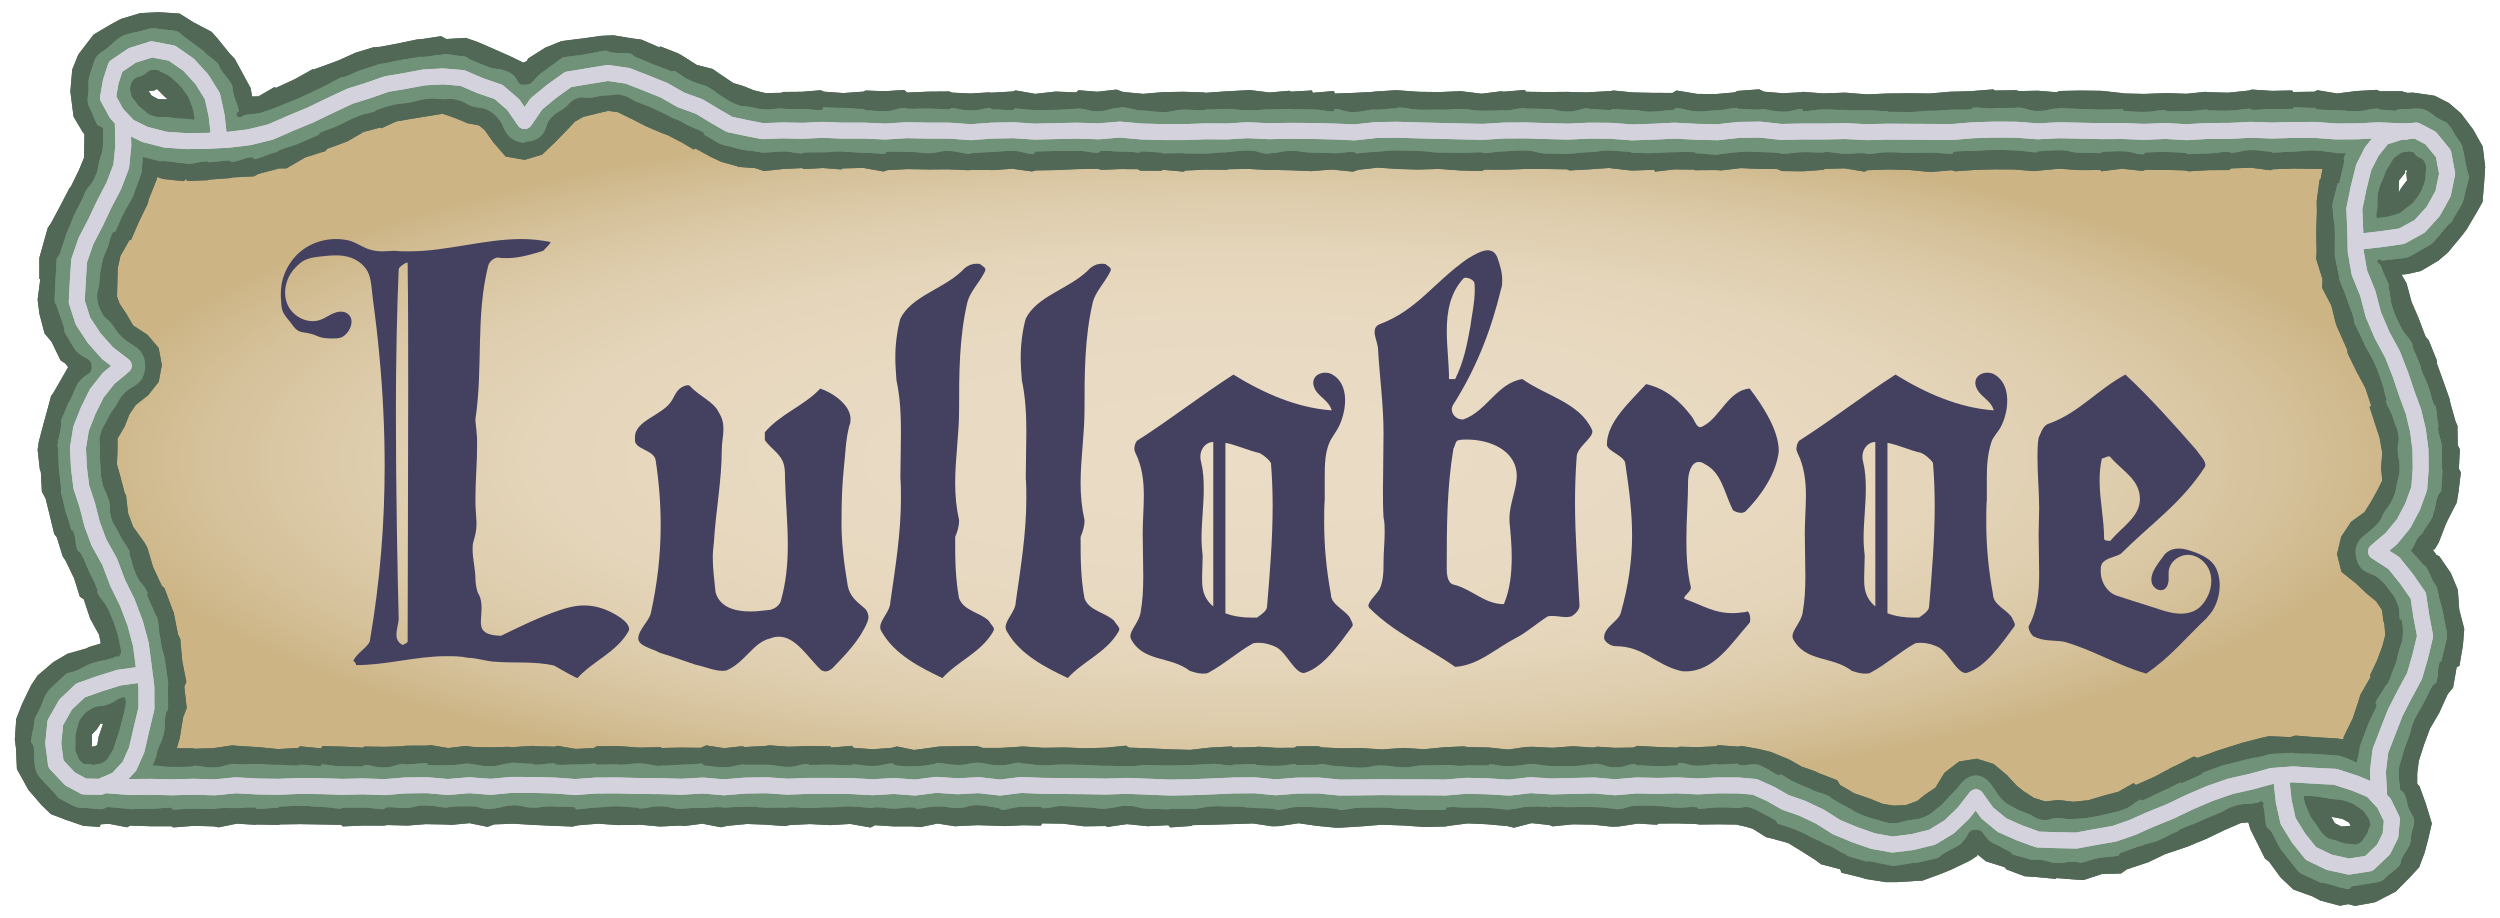 <?xml version="1.0" encoding="UTF-8"?>
<svg id="Layer_1" data-name="Layer 1" xmlns="http://www.w3.org/2000/svg" xmlns:xlink="http://www.w3.org/1999/xlink" viewBox="0 0 706.81 259.52">
  <defs>
    <style>
      .cls-1 {
        fill: none;
        stroke: #d4d2dd;
        stroke-linecap: square;
        stroke-linejoin: round;
        stroke-width: 4.5px;
      }

      .cls-2 {
        fill: url(#radial-gradient);
      }

      .cls-3 {
        fill: #444060;
      }

      .cls-4 {
        fill: #6f9278;
      }

      .cls-5 {
        fill: #526857;
      }
    </style>
    <radialGradient id="radial-gradient" cx="1160.43" cy="159.23" fx="1160.43" fy="159.23" r="394.23" gradientTransform="translate(-622.93 90.17) scale(.84 .25)" gradientUnits="userSpaceOnUse">
      <stop offset="0" stop-color="#eadcc5"/>
      <stop offset=".39" stop-color="#e8dac2"/>
      <stop offset=".59" stop-color="#e5d5ba"/>
      <stop offset=".75" stop-color="#decdad"/>
      <stop offset=".89" stop-color="#d5c19a"/>
      <stop offset="1" stop-color="#ccb485"/>
    </radialGradient>
  </defs>
  <rect class="cls-2" x="31.72" y="30.38" width="643.5" height="198.54"/>
  <g>
    <g>
      <g>
        <g>
          <path class="cls-5" d="M52.71,50.5l-.78.72-5.93-.63-1.9-.7-5.93-.9-1.98-1.15-4.45-2.45-3.39-1.95-3.09-4-1.87-2.08-2.6-4.4-.9-7.11.39-4.59.16-1.65,1.68-4.16,4.36-5.69,4.9-2.89,2.75-1.5,5.53-1.66,5.19-.26,5.88.37,3.97,2.49,5.13,2.7,1.66,1.87,3.48,4.31,1.39,1.43,2.69,4.97,1.78,3.27.46,2.43,1.79-.04,4.57-2.66.33.27,5.31-2.45,5.11-2.86.21.12,5.81-2.11,1.32-.5,4.83-2.18,5.03-1.52,1.84-.12,5.25-.99,5.21-1.1,1.43-.11,5.38-.81,1.49.8,5.49-.32,3.41,1.18,4.61,2.01,4.64,2.06,3.63,1.76.25-.13.7-.3.38-.74,4.84-3.07,4.63-1.87,5.7-.71,5.69-.78,3.26-.14,5.49.91,2.42.31,5.09,2.2.25-.28,5.14,2.01,1.29.76,3.89,2.47,4.47,1.15,1.81,1.25,4.07,2.73,2.99.91,2.68,1.1,3.38.82,4.43-.07.62-.25,5.29-.05,5.28-.43.96.4,5.45.39,5.81-.42.49-.29,5.43.19,5.43-.36.91.74,5.94-.26,5.94-.05.74.32,5.26.25,5.25-.31.58.09,6.02-.34.94-.3,5.52.97,5.79-.65,5.8.23.61-.6,5.38.42,5.38-.61,1.9.68,5.68.53,5.56-.49,5.69-.1,5.84.18.45.11,5.67-.4,5.67-.3,1.19-.09,5.65.7,5.66-.49.31.26,6.03-.34.16.66,6.05-.51.18.72,5.21-.18,5.23-.27,1.01-.12,6.03-.38.51.04,5.88.42,5.89.07,5.91-.25,5.89.72,5.56-.7.61.13,6.03-.49.42.51,5.8.07,5.8-.04,5.65.15.56-.06,6.03-.32.77-.16,5.43.54,5.35.12,5.96.03,1.11-.69,5.83.96,5.18.06,5.36-.48.97-.43,6.03-.44,1.37.66,5.33.45,5.31-.29.27-.12,5.92.46,5.91-.22.76.04,5.63.45,5.64-.25h.33s5.87-.07,5.87-.07l5.87.07,5.86-.51,5.56-.14.58-.04,6.02-.48.39.33,6.03-.1.78.26,5.35-.11,5.35.44.77-.36,5.97-.12,5.96.08,5.9.65.44.09,5.6.13,5.6-.2,1.05-.03,5.42.19,5.4-.56.61.11,5.77.14,5.76-.6.94-.28,5.68.37,5.68-.12.3.44,6.03-.09.82-.42,5.57.93,5.36-.69,5.77-.34,1.07.41,6.04-.03,5.62,1.69,3.72,4.49,1.37,5.62-1.81,5.51-4.19,4.07-5.74.86-5.5-.08-5.5-.03-.47.29-6.03-.29-.83-.18h-5.65s-5.48-.09-5.48-.09l-5.88.2-.69.28-5.57-.71-5.58.19-.51.47-5.72.02-5.72.34-1.25-.27-5.5-.14h-5.5s-.88.28-.88.28l-5.79-.61-5.81.73-.27-.37-5.84.03-5.84-.39-5.63.52-1.42.16-5.63-.47-5.43-.03-5.54.15-5.74.4-.97-.32-5.98.53-5.98-.58-5.99-.15-5.87.22-.82.39-5.63-.93-5.66.16-.23.25-5.9.43-5.9-.07-1.42-.57-5.39-.04-4.83-.23-5.53.66-1.4-.1-6.04.04-.34-.18-5.5-.05-5.46.63-.2-.53-6.03.22-1.15-.06-5.66-.66-5.39.38-5.74.32-.77-.32-5.96-.09h-5.96s-5.51.2-5.51.2l-5.75-.03-.91.39-6.03-.15-6.03-.43-6.04.17-5.87-.17-5.28-.37-5.53.6-1.63.54-5.92-.6-5.86.45-5.78-.24-5.88-.12-.73.02-5.45-.29-5.47.09-.69.16-5.81-.04-5.8.26-.4.31-6.03-.53-.27.28-6.03-.05-.69-.4-5.1-.03-5.08.22-1.24-.3-5.74.09-5.88.27-5.88.1-.98.3-5.54-.77-5.27.37-5.77-.03-1.56.07-5.66-.25-5.65.05-.18-.02-5.58-.09-5.58.27-1.17.41-5.76-1.03-5.8.16-.45.28-5.18-.4-5.19.3-.74-.28-5.35.26-5.34.58-2.48-.83-4.82-.35-.15-.15-4.58-1.25-3.05-1.45-4.36-2.37-.45.31-3.35-1.99-3.95-2.04-1.72-.63-4.4-1.89-4.19-2.13-3.86-1.89-2.74-.36-6.93,1.67-2.4,1.35-2.54,2.69-3.04,3.12-3.72,3.53-5.01,1.52v-.04s-5.31-.93-5.31-.93l-3.49-4.04-2.47-3.47-1.57-1.29-3.38-.63-.76-.38-3.36-1.33-2.81-.95-3.93.64-4.61.76h-.16s-4.44.79-4.44.79l-4.11,1.91-.44-.18-4.57,1.2-4.66,2.7-5.74,2.11-.4.6-5.8,1.83-5.28,3.09h-1.97s-5.98,1.56-5.98,1.56l-1.22.68-5.97.3-.74.2-5.92.43-.42.16-5.92.23-.15-.75ZM44.67,28.02l2.71.07-1.43-1.36-1.56-1.57-.79.43-1.57.15.81,1.27,1.83,1Z"/>
          <path class="cls-5" d="M52.71,50.5l-.78.72-5.93-.63-1.9-.7-5.93-.9-1.98-1.15-4.45-2.45-3.39-1.95-3.09-4-1.87-2.08-2.6-4.4-.9-7.11.39-4.59.16-1.65,1.68-4.16,4.36-5.69,4.9-2.89,2.75-1.5,5.53-1.66,5.19-.26,5.88.37,3.97,2.49,5.13,2.7,1.66,1.87,3.48,4.31,1.39,1.43,2.69,4.97,1.78,3.27.46,2.43,1.79-.04,4.57-2.66.33.27,5.31-2.45,5.11-2.86.21.12,5.81-2.11,1.32-.5,4.83-2.18,5.03-1.52,1.84-.12,5.25-.99,5.21-1.1,1.43-.11,5.38-.81,1.49.8,5.49-.32,3.41,1.18,4.61,2.01,4.64,2.06,3.63,1.76.25-.13.7-.3.38-.74,4.84-3.07,4.63-1.87,5.7-.71,5.69-.78,3.26-.14,5.49.91,2.42.31,5.09,2.2.25-.28,5.14,2.01,1.29.76,3.89,2.47,4.47,1.15,1.81,1.25,4.07,2.73,2.99.91,2.68,1.1,3.38.82,4.43-.07.62-.25,5.29-.05,5.28-.43.96.4,5.45.39,5.81-.42.49-.29,5.43.19,5.43-.36.91.74,5.94-.26,5.94-.05.74.32,5.26.25,5.25-.31.58.09,6.02-.34.94-.3,5.52.97,5.79-.65,5.8.23.61-.6,5.38.42,5.38-.61,1.9.68,5.68.53,5.56-.49,5.69-.1,5.84.18.45.11,5.67-.4,5.67-.3,1.19-.09,5.65.7,5.66-.49.31.26,6.03-.34.16.66,6.05-.51.18.72,5.21-.18,5.23-.27,1.01-.12,6.03-.38.51.04,5.88.42,5.89.07,5.91-.25,5.89.72,5.56-.7.61.13,6.03-.49.42.51,5.8.07,5.8-.04,5.65.15.56-.06,6.03-.32.77-.16,5.43.54,5.35.12,5.96.03,1.11-.69,5.83.96,5.18.06,5.36-.48.97-.43,6.03-.44,1.37.66,5.33.45,5.31-.29.27-.12,5.92.46,5.91-.22.76.04,5.63.45,5.64-.25h.33s5.87-.07,5.87-.07l5.87.07,5.86-.51,5.56-.14.58-.04,6.02-.48.39.33,6.03-.1.78.26,5.35-.11,5.35.44.77-.36,5.97-.12,5.96.08,5.9.65.44.09,5.6.13,5.6-.2,1.05-.03,5.42.19,5.4-.56.61.11,5.77.14,5.76-.6.94-.28,5.68.37,5.68-.12.3.44,6.03-.09.82-.42,5.57.93,5.36-.69,5.77-.34,1.07.41,6.04-.03,5.62,1.69,3.72,4.49,1.37,5.62-1.81,5.51-4.19,4.07-5.74.86-5.5-.08-5.5-.03-.47.29-6.03-.29-.83-.18h-5.65s-5.48-.09-5.48-.09l-5.88.2-.69.28-5.57-.71-5.58.19-.51.47-5.72.02-5.72.34-1.25-.27-5.5-.14h-5.5s-.88.28-.88.28l-5.79-.61-5.81.73-.27-.37-5.84.03-5.84-.39-5.63.52-1.42.16-5.63-.47-5.43-.03-5.54.15-5.74.4-.97-.32-5.98.53-5.98-.58-5.99-.15-5.87.22-.82.39-5.63-.93-5.66.16-.23.25-5.9.43-5.9-.07-1.42-.57-5.39-.04-4.83-.23-5.53.66-1.4-.1-6.04.04-.34-.18-5.5-.05-5.46.63-.2-.53-6.03.22-1.15-.06-5.66-.66-5.39.38-5.74.32-.77-.32-5.96-.09h-5.96s-5.51.2-5.51.2l-5.75-.03-.91.39-6.03-.15-6.03-.43-6.04.17-5.87-.17-5.28-.37-5.53.6-1.63.54-5.92-.6-5.86.45-5.78-.24-5.88-.12-.73.02-5.45-.29-5.47.09-.69.16-5.81-.04-5.8.26-.4.31-6.03-.53-.27.28-6.03-.05-.69-.4-5.1-.03-5.08.22-1.24-.3-5.74.09-5.88.27-5.88.1-.98.3-5.54-.77-5.27.37-5.77-.03-1.56.07-5.66-.25-5.65.05-.18-.02-5.58-.09-5.58.27-1.17.41-5.76-1.03-5.8.16-.45.28-5.18-.4-5.19.3-.74-.28-5.35.26-5.34.58-2.48-.83-4.82-.35-.15-.15-4.58-1.25-3.05-1.45-4.36-2.37-.45.31-3.35-1.99-3.95-2.04-1.72-.63-4.4-1.89-4.19-2.13-3.86-1.89-2.74-.36-6.93,1.67-2.4,1.35-2.54,2.69-3.04,3.12-3.72,3.53-5.01,1.52v-.04s-5.31-.93-5.31-.93l-3.49-4.04-2.47-3.47-1.57-1.29-3.38-.63-.76-.38-3.36-1.33-2.81-.95-3.93.64-4.61.76h-.16s-4.44.79-4.44.79l-4.11,1.91-.44-.18-4.57,1.2-4.66,2.7-5.74,2.11-.4.6-5.8,1.83-5.28,3.09h-1.97s-5.98,1.56-5.98,1.56l-1.22.68-5.97.3-.74.2-5.92.43-.42.16-5.92.23-.15-.75ZM44.67,28.02l2.71.07-1.43-1.36-1.56-1.57-.79.43-1.57.15.81,1.27,1.83,1Z"/>
        </g>
        <g>
          <path class="cls-5" d="M28.42,233.04l-.18.74-4.63-.29-4.92-1.68-4.28-1.63-2.58-2.47-3.8-4.4-3.25-5.88-.26-5.87-.33-2.45.4-5.85,1.65-4.23,2.58-5.33,1.86-2.76,4.42-3.76,3.97-2.34,5.56-1.58.33-.27,3.54-1.07-.49-2.46-2.52-4.58-1.82-5.48-1.08-.68-1.63-5.19-2.36-4.93-.89-1.35-1.62-5.28-.76-1.01-1.2-5.01-1.24-5.02-1.05-1.93-.29-5.53-.29-.78-.62-5.51.33-2.31,1.42-5.37.63-2.23,1.43-5.34.58-.76,2.72-4.71,1.12-1.94.39-.75-.78-.98-1.37-.93-2.52-5.22-1.99-2.37-1.47-5.61-.49-3.97.75-5.74-.27-.15v-5.85s.8-2.86.8-2.86l1.58-5.65.95-1.38,2.65-4.97,2.59-4.98.33-.33,2.3-4.67,1.45-3.54.06-3.78.09-5.17,1.01-5.58,3.95-4.21,5.56-1.5,5.45,1.55,4.43,3.65,1.29,5.61-.1,5.85.65,1.39-1.11,5.77-.81,2.72-2.18,5.44-.29,1.25-2.46,5.05-2.23,5.14-.55.21-2.48,4.41-.78,3.53-.18,7.94.69,1.98,1.88,2.81,1.99,3.39,4.04,2.64,3.17,3.74.89,4.78-.86,4.74-2.99,3.79-3.5,2.76-1.79,2.63-1.41,3.56-1.98,3.35v3.25s-.16,3.99-.16,3.99l1.08,3.91,1.13,4.27.37.68.56,4.94,1.44,3.89,3.21,4.47.79,1.45,1.65,5.49,2.41,5.19.8.77,2.19,5.85.43,1.06,1.21,6.16.66,1.36.52,6.05,1.17,5.96-.57,1.4.68,6.06-1,2.52-.98,5.93-1.66,5.77-.6,1.98-1.79,4.76-2.04,3.03-3.67,3.56-3.54,2.61-4.54,2.44-4.57.24ZM25.87,211.14l.79-.16-.14.16,1-.52.34-2.23,1.27-3.74-.7-.1-1.02,1.58-1.43,1.51.05,2.36-.16,1.15Z"/>
          <path class="cls-5" d="M28.42,233.04l-.18.74-4.63-.29-4.92-1.68-4.28-1.63-2.58-2.47-3.8-4.4-3.25-5.88-.26-5.87-.33-2.45.4-5.85,1.65-4.23,2.58-5.33,1.86-2.76,4.42-3.76,3.97-2.34,5.56-1.58.33-.27,3.54-1.07-.49-2.46-2.52-4.58-1.82-5.48-1.08-.68-1.63-5.19-2.36-4.93-.89-1.35-1.62-5.28-.76-1.01-1.2-5.01-1.24-5.02-1.05-1.93-.29-5.53-.29-.78-.62-5.51.33-2.31,1.42-5.37.63-2.23,1.43-5.34.58-.76,2.72-4.71,1.12-1.94.39-.75-.78-.98-1.37-.93-2.52-5.22-1.99-2.37-1.47-5.61-.49-3.97.75-5.74-.27-.15v-5.85s.8-2.86.8-2.86l1.58-5.65.95-1.38,2.65-4.97,2.59-4.98.33-.33,2.3-4.67,1.45-3.54.06-3.78.09-5.17,1.01-5.58,3.95-4.21,5.56-1.5,5.45,1.55,4.43,3.65,1.29,5.61-.1,5.85.65,1.39-1.11,5.77-.81,2.72-2.18,5.44-.29,1.25-2.46,5.05-2.23,5.14-.55.21-2.48,4.41-.78,3.53-.18,7.94.69,1.98,1.88,2.81,1.99,3.39,4.04,2.64,3.17,3.74.89,4.78-.86,4.74-2.99,3.79-3.5,2.76-1.79,2.63-1.41,3.56-1.98,3.35v3.25s-.16,3.99-.16,3.99l1.08,3.91,1.13,4.27.37.68.56,4.94,1.44,3.89,3.21,4.47.79,1.45,1.65,5.49,2.41,5.19.8.77,2.19,5.85.43,1.06,1.21,6.16.66,1.36.52,6.05,1.17,5.96-.57,1.4.68,6.06-1,2.52-.98,5.93-1.66,5.77-.6,1.98-1.79,4.76-2.04,3.03-3.67,3.56-3.54,2.61-4.54,2.44-4.57.24ZM25.87,211.14l.79-.16-.14.16,1-.52.34-2.23,1.27-3.74-.7-.1-1.02,1.58-1.43,1.51.05,2.36-.16,1.15Z"/>
        </g>
      </g>
      <g>
        <g>
          <path class="cls-5" d="M664.06,255.6l-2.48.47-5.52-1.45-2.22-1.18-5.4-1.93-3.62-3.38-3.31-4.53-1.14-.85-2.52-5.07-1.61-3.21-.59-1.97-2.13.2-4.74,2.05-4.99,2.4-5.47,2.27-.64.2-5.65,1.91-4.73,2.28-.91.28-5.16,1.73-1.55,1.14-5.43.15-5.14,1.69-2.29-.12-5.42-.43-.16.24-5.44-.52-3.39-.23-5.11-1.92-.56-.64-5.24-1.65-2.34-1.89h-.34s.25.3.25.3l-2.13,1.39-5.16,2.48-2.97,1.22-5.38,1.98-1.33.02-5.73.37h-3.24s-5.5-.87-5.5-.87l-1.61-.48-5.4-1.32-.36-.97-5.4-1.41-1.52-1.15-4.11-2.62-3.68-2.23-4.28-1.2-1.96-.46-3.75-2.38-2.29-.65-2.39-.53-4.92-.07-5.38.06-1.13-.15-5.25-.16-5.24.04-.5.32-5.41-.32-5.39.82-1.91.06-5.38-.58-5.71-.09-5.7.57-.92-.37-5.03-.54-4.97,1.29-1.98-.47-5.8-.51-5.25-.23-5.42.68-.97.2-6,.12-5.9-.41-5.97-.22-5.97.48-5.97.36h-1.21s-5.4-.53-5.4-.53l-5.01-.73-5.59.82-1.93.05-5.42-.81-5.24.17-5.94.18-5.94.13-.24.23-5.99.41-.6-.62-5.82.28-5.8-.59-5.57.79-.56-.25-5.97.09-5.97-.75-5.98-.09-.34.63-5.09-.1-5.14.24-2.55-.11-5.11-.15-5.06.23-1.36.08-4.9-.77-4.89,1.01-2.22-.2h-5.29s-5.3-.34-5.3-.34l-1.22.65-5.74-1.01-5.74.34-5.72-.3-5.78.29-1.19.28-5.55-.41-5.19-.19-5.64.53-1.81.4-5.2-1.01-5.22.67-.98-.14-5.88.27-5.87-.55-.21.09-5.84.05-5.47-.39-5.63.45-1.57.36-5.75-.21-5.63-.27-5.34-.32-5.48.19-1.89.7-5.07-1.05-5.12.48-1.83-.1-5.5-.1-5.07.4-5.66-.14-1.24.17-5.69-.03-5.68.24-.6-.45-5.88-.1-5.59-.09-5.72.08-.63.13-6-.11-.42.09-5.18-.33-5.13,1.04-1.39-.27-5.71-.15-5.7.45-.54-.33h-5.83s-5.83-.19-5.83-.19l-.92.48-5.94-1.15-5.43-1.54-3.95-4.23-1.14-5.74,2.49-5.16,4.21-3.54,5.39-1.1,5.56.44,5.56-.08.32-.11,5.74-.12,5.74-.02.58.15,5.32-.17,5.29-.79,1.71.15,5.79.36,5.46.54,5.68-.32.57-.46,5.99.59.27-.65,5.69.14,5.7.29.63-.31,5.34.09,5.37-.15.76-.17,6-.02,1.1-.16,5.03.84,5.05-.61,1.81.29,5.06.12,5.07-.15,1.08.1,6-.38.21.11,6,.12.52-.25,5.2.9,5.24-.28.72-.48,6-.03h.34s5.89.42,5.89.42l5.89-.13.25.24,5.52-.12,5.53.07,1.56-.69,5.07.79,5.09-.56.74.24,6-.33.93-.16,5.4.41,5.4-.21h.47s6,.09,6,.09l.1.36,6.01-.5.45.56,5.4.4,5.4-.4,1.43-.39,4.9,1,4.94-.67,2.09-.31,5.34-.08,5.32-.08,1.78.56h4.76s4.73-.28,4.73-.28l1.74-.14,5.84.39,5.88-.1,5.88.23,5.88-.17,5.71-.56.83.54,5.84.21,5.84.28,5.59.15,5.88-.66,5.89-.31.42.32,6-.12,1.13-.13,5.04.33,5.06-.02.77-.41,6-.04,1.15.35,5.44.24,5.66-.07,5.68.39h.25s6-.43,6-.43l5.75.38,5.74-.56,5.5-.25,1.17.2,6,.12.39.05,5.03.53,5.03-.73,1.93-.05,5.54.28,5.75-.44,5.77.38,1.2-.25,5.05.32,5.07-.08,1.16-.47,5.74.31,5.42.19.86-.27,5.09.13,5.08-.24.61-.33,5.67.43.93-.22,4.77.85,3.54.85,4.45,1.83.93.4,3.43,1.96,3.8,1.31,1.05.52,5.16,2,.79,1.33,4,2.35,4.06,1.39,4.05,1.61,3.03.49,3.45-.14,3.22-1.17,2.15-1.74,3.05-2.07,2.54-4.2,4.1-3.15,5.03-.8,4.73,1.5,3.78,3.15,2.7,2.93,1.9,1.54,3.02,1.96,3.23,1.01,3.69-.41,4.21.49,4.3-.43.12-.06,4.38-1.3,3.93-1.03,4.33-2.45.65.53,5.33-2.35,5.13-2.77.43-.15,5.51-2.78.99.39,5.79-2.08,1.15-.37,5.63-1.79,5.54-1.43,2.12-.47,6.01.27,1.5-.44,5.87.48,5.89.33,2.82.48,5.83,1.42.76.61,4.6,2.16,4.13,2.31,3.02,4.12,2.13,2.44,1.74,4.8,1.74,5.68-1.04,4.48-1,3.79-1.55,4.13-2.57,2.8-4.02,4.05-5.85,3.03-5.69,1.04-1.74-.46ZM662,233.69l2.49-.2.1.19.56-.03h-.53s-.43-1.05-.43-1.05l-1.99-1.1-3.1-.57,1.01,1.82,1.89.95Z"/>
          <path class="cls-5" d="M664.06,255.6l-2.48.47-5.52-1.45-2.22-1.18-5.4-1.93-3.62-3.38-3.31-4.53-1.14-.85-2.52-5.07-1.61-3.21-.59-1.97-2.13.2-4.74,2.05-4.99,2.4-5.47,2.27-.64.2-5.65,1.91-4.73,2.28-.91.28-5.16,1.73-1.55,1.14-5.43.15-5.14,1.69-2.29-.12-5.42-.43-.16.24-5.44-.52-3.39-.23-5.11-1.92-.56-.64-5.24-1.65-2.34-1.89h-.34s.25.3.25.3l-2.13,1.39-5.16,2.48-2.97,1.22-5.38,1.98-1.33.02-5.73.37h-3.24s-5.5-.87-5.5-.87l-1.61-.48-5.4-1.32-.36-.97-5.4-1.41-1.52-1.15-4.11-2.62-3.68-2.23-4.28-1.2-1.96-.46-3.75-2.38-2.29-.65-2.39-.53-4.92-.07-5.38.06-1.13-.15-5.25-.16-5.24.04-.5.32-5.41-.32-5.39.82-1.91.06-5.38-.58-5.71-.09-5.7.57-.92-.37-5.03-.54-4.97,1.29-1.98-.47-5.8-.51-5.25-.23-5.42.68-.97.2-6,.12-5.9-.41-5.97-.22-5.97.48-5.97.36h-1.21s-5.4-.53-5.4-.53l-5.01-.73-5.59.82-1.93.05-5.42-.81-5.24.17-5.94.18-5.94.13-.24.23-5.99.41-.6-.62-5.82.28-5.8-.59-5.57.79-.56-.25-5.97.09-5.97-.75-5.98-.09-.34.63-5.09-.1-5.14.24-2.55-.11-5.11-.15-5.06.23-1.36.08-4.9-.77-4.89,1.01-2.22-.2h-5.29s-5.3-.34-5.3-.34l-1.22.65-5.74-1.01-5.74.34-5.72-.3-5.78.29-1.19.28-5.55-.41-5.19-.19-5.64.53-1.81.4-5.2-1.01-5.22.67-.98-.14-5.88.27-5.87-.55-.21.09-5.84.05-5.47-.39-5.63.45-1.57.36-5.75-.21-5.63-.27-5.34-.32-5.48.19-1.89.7-5.07-1.05-5.12.48-1.83-.1-5.5-.1-5.07.4-5.66-.14-1.24.17-5.69-.03-5.68.24-.6-.45-5.88-.1-5.59-.09-5.72.08-.63.13-6-.11-.42.09-5.18-.33-5.13,1.04-1.39-.27-5.71-.15-5.7.45-.54-.33h-5.83s-5.83-.19-5.83-.19l-.92.48-5.94-1.15-5.43-1.54-3.95-4.23-1.14-5.74,2.49-5.16,4.21-3.54,5.39-1.1,5.56.44,5.56-.08.32-.11,5.74-.12,5.74-.02.58.15,5.32-.17,5.29-.79,1.71.15,5.79.36,5.46.54,5.68-.32.57-.46,5.99.59.27-.65,5.69.14,5.7.29.63-.31,5.34.09,5.37-.15.76-.17,6-.02,1.1-.16,5.03.84,5.05-.61,1.81.29,5.06.12,5.07-.15,1.08.1,6-.38.21.11,6,.12.52-.25,5.2.9,5.24-.28.72-.48,6-.03h.34s5.89.42,5.89.42l5.89-.13.25.24,5.52-.12,5.53.07,1.56-.69,5.07.79,5.09-.56.74.24,6-.33.93-.16,5.4.41,5.4-.21h.47s6,.09,6,.09l.1.36,6.01-.5.45.56,5.4.4,5.4-.4,1.43-.39,4.9,1,4.94-.67,2.09-.31,5.34-.08,5.32-.08,1.78.56h4.76s4.73-.28,4.73-.28l1.74-.14,5.84.39,5.88-.1,5.88.23,5.88-.17,5.71-.56.83.54,5.84.21,5.84.28,5.59.15,5.88-.66,5.89-.31.42.32,6-.12,1.13-.13,5.04.33,5.06-.02.77-.41,6-.04,1.15.35,5.44.24,5.66-.07,5.68.39h.25s6-.43,6-.43l5.75.38,5.74-.56,5.5-.25,1.17.2,6,.12.39.05,5.03.53,5.03-.73,1.93-.05,5.54.28,5.75-.44,5.77.38,1.2-.25,5.05.32,5.07-.08,1.16-.47,5.74.31,5.42.19.86-.27,5.09.13,5.08-.24.61-.33,5.67.43.93-.22,4.77.85,3.54.85,4.45,1.83.93.4,3.43,1.96,3.8,1.31,1.05.52,5.16,2,.79,1.33,4,2.35,4.06,1.39,4.05,1.61,3.03.49,3.45-.14,3.22-1.17,2.15-1.74,3.05-2.07,2.54-4.2,4.1-3.15,5.03-.8,4.73,1.5,3.78,3.15,2.7,2.93,1.9,1.54,3.02,1.96,3.23,1.01,3.69-.41,4.21.49,4.3-.43.12-.06,4.38-1.3,3.93-1.03,4.33-2.45.65.53,5.33-2.35,5.13-2.77.43-.15,5.51-2.78.99.39,5.79-2.08,1.15-.37,5.63-1.79,5.54-1.43,2.12-.47,6.01.27,1.5-.44,5.87.48,5.89.33,2.82.48,5.83,1.42.76.61,4.6,2.16,4.13,2.31,3.02,4.12,2.13,2.44,1.74,4.8,1.74,5.68-1.04,4.48-1,3.79-1.55,4.13-2.57,2.8-4.02,4.05-5.85,3.03-5.69,1.04-1.74-.46ZM662,233.69l2.49-.2.1.19.56-.03h-.53s-.43-1.05-.43-1.05l-1.99-1.1-3.1-.57,1.01,1.82,1.89.95Z"/>
        </g>
        <g>
          <path class="cls-5" d="M672.58,234.44l-5.49-.68-3.93-4.02-1.28-5.33-.9-5.71.46-1.92.95-5.72.22-2.71,2.58-5.26,1.83-5.55.31-1.12,2.93-5.05-.23-.38,2-4.19,1.52-4.1.83-3.13-.28-3.44-.22-.38-.42-3.26-1.61-2.43-2.76-2.28-3.09-2.92-4.02-3.18-1.23-5.03,1.16-4.9,2.78-4.18,3.83-2.8,1.79-2.85,1.74-3.12,1.48-2.95-.33-3.56.32-4.36-.76-4.22-1.32-4.02-1.48-4.58.41-.5-1.65-4.97-2.51-4.69-2.44-4.99-.13-1.04-2.53-5.7-.64-1.47-1.35-5.39-2.58-4.96.1-2.43-1.82-5.83.15-1.73-.11-5.94.19-5.95-.07-2.62.82-6,.33-.42,1.1-5.91,1.2-2.27,2.34-4.46,1.39-1.75,3.31-3.89,5.01-3.59,4.87-1.46,2.34-.79,4.58-.17,6.05.88,4.07,2.07,3.37,2.9,3.46,4.58,2.7,4.81.7,5.74-.27,4.15-.48,5.77-1.66,2.97-2.91,4.91-1.49,1.92-3.65,4.41-2.75,2.37-5,2.95-3.85.87-1.61.15.7,1.17.73,1.27,1.41,5.23,1.93,4.48,2.05,5.4.9,1.05,2.33,5.79-.09.6,1.82,5.02,1.78,5.02.26,1.27,1.49,5.29.52,1.11.08,5.52.6,1.19-.28,5.48.57,1.03-.67,5.45-.49,3.03-2.52,4.92-.61,1.32-1.98,5.1-1.17,1.94-.53.06,1.06,1.51.82.39,3.27,4.78,1.96,4.73.4,5.59,1.41,5.41-.37,4.66-.99,5.79-.78.35-1.01,5.79-1.54,1.89-2.37,5.23-2.61,4.44-1.7,4.55-1.47,4.61-.45,3.41-.02,4.8-1.1,5.52-3.56,4.53-5.6,1.23-.57-.13ZM678.27,51.05l-.12,3.44.68-1.26,1.69-2.25-.19-2.01.24-.79-.52-.13-.1.83-1.69,2.15Z"/>
          <path class="cls-5" d="M672.58,234.44l-5.49-.68-3.93-4.02-1.28-5.33-.9-5.71.46-1.92.95-5.72.22-2.71,2.58-5.26,1.83-5.55.31-1.12,2.93-5.05-.23-.38,2-4.19,1.52-4.1.83-3.13-.28-3.44-.22-.38-.42-3.26-1.61-2.43-2.76-2.28-3.09-2.92-4.02-3.18-1.23-5.03,1.16-4.9,2.78-4.18,3.83-2.8,1.79-2.85,1.74-3.12,1.48-2.95-.33-3.56.32-4.36-.76-4.22-1.32-4.02-1.48-4.58.41-.5-1.65-4.97-2.51-4.69-2.44-4.99-.13-1.04-2.53-5.7-.64-1.47-1.35-5.39-2.58-4.96.1-2.43-1.82-5.83.15-1.73-.11-5.94.19-5.95-.07-2.62.82-6,.33-.42,1.1-5.91,1.2-2.27,2.34-4.46,1.39-1.75,3.31-3.89,5.01-3.59,4.87-1.46,2.34-.79,4.58-.17,6.05.88,4.07,2.07,3.37,2.9,3.46,4.58,2.7,4.81.7,5.74-.27,4.15-.48,5.77-1.66,2.97-2.91,4.91-1.49,1.92-3.65,4.41-2.75,2.37-5,2.95-3.85.87-1.61.15.7,1.17.73,1.27,1.41,5.23,1.93,4.48,2.05,5.4.9,1.05,2.33,5.79-.09.6,1.82,5.02,1.78,5.02.26,1.27,1.49,5.29.52,1.11.08,5.52.6,1.19-.28,5.48.57,1.03-.67,5.45-.49,3.03-2.52,4.92-.61,1.32-1.98,5.1-1.17,1.94-.53.06,1.06,1.51.82.39,3.27,4.78,1.96,4.73.4,5.59,1.41,5.41-.37,4.66-.99,5.79-.78.35-1.01,5.79-1.54,1.89-2.37,5.23-2.61,4.44-1.7,4.55-1.47,4.61-.45,3.41-.02,4.8-1.1,5.52-3.56,4.53-5.6,1.23-.57-.13ZM678.27,51.05l-.12,3.44.68-1.26,1.69-2.25-.19-2.01.24-.79-.52-.13-.1.83-1.69,2.15Z"/>
        </g>
      </g>
    </g>
    <g>
      <g>
        <g>
          <path class="cls-4" d="M52.71,46.28c-.14,0-.3-.09-.44-.1-2.97-.21-2.96-.45-5.93-.66-.36-.03-.79.12-1.14.03-2.89-.74-2.9-.7-5.79-1.44-.39-.1-.68-.58-1.04-.75-2.28-1.11-2.26-1.14-4.54-2.25-.65-.32-1.24-.7-1.73-1.22-1.73-1.83-1.47-2.07-3.2-3.9-.36-.38-1.21-.38-1.46-.84-1.22-2.24-.86-2.44-2.09-4.68-.64-1.18-.67-2.44-.44-3.77.38-2.26-.14-2.35.24-4.62.05-.29.12-.6.21-.88.69-2.13.75-2.11,1.44-4.24.41-1.27,1.6-2.02,2.7-2.77,2.35-1.6,2.07-2.01,4.42-3.6.48-.33,1.06-.59,1.61-.77,2.75-.86,2.85-.54,5.6-1.41.94-.29,1.88-.55,2.85-.37,2.87.54,2.93.21,5.81.75.84.16,1.43,1.01,2.13,1.5,2.36,1.65,2.28,1.77,4.64,3.41.36.25.69.44.99.77,1.86,2.04,2.32,1.63,4.18,3.67.25.27.25.76.44,1.07,1.49,2.39,1.81,2.19,3.3,4.59.36.58.26,1.44.4,2.11.6,2.77,1.04,2.67,1.64,5.44.04.19-.67.52-.64.72.06.54-.03.8.48,1,.97.37.95-.33,1.97-.55,2.6-.55,2.73-.03,5.24-.89,2.68-.92,2.71-.87,5.31-2,.03-.01.07,0,.1-.02,2.76-1.15,2.81-1.07,5.54-2.3s2.72-1.27,5.42-2.56,2.72-1.53,5.54-2.85c.24-.11.53-.02.78-.1,2.55-.8,2.43-1.18,4.97-2.02s2.55-.79,5.06-1.67c.32-.11.66-.07.99-.12,2.67-.46,2.65-.6,5.32-1.07s2.63-.36,5.25-.85c.26-.05.52.05.78.03,2.71-.14,2.69-.48,5.39-.62.27-.01.58-.21.85-.19,2.71.23,2.69.45,5.41.68.64.05,1.12.64,1.71.9,2.4,1.03,2.4,1.04,4.84,1.98s2.67.34,5.15,1.19c.71.25,1.5.64,2.07,1.13,1.72,1.48.96,2.91,3.23,2.83,2.51-.09,2.1-1.06,4.04-2.66.1-.09.14-.24.25-.32,2.32-1.67,2.3-1.71,4.62-3.37.75-.54,1.5-1.33,2.4-1.48,2.83-.47,2.85-.3,5.68-.77s2.81-.59,5.63-1.06c.61-.1,1.26.38,1.87.47,2.75.41,2.82-.04,5.57.36.44.07.74.71,1.16.88,2.58,1,2.54,1.1,5.12,2.12s2.63.96,5.22,2.01c.25.1.71-.25.95-.11,2.18,1.24,1.98,1.6,4.26,2.65s2.37.81,4.72,1.66c.37.13.68.41,1.01.61,2.11,1.28,1.97,1.52,4.1,2.78,1.7,1,1.68,1.12,3.52,1.83s1.9.28,3.76.66c1.97.4,1.94.54,3.94.67,2.49.16,2.47-.2,4.96-.3.12,0,.24.15.36.15,2.73.06,2.73.08,5.46.04s2.75.42,5.48.29c.17,0,.34-.75.52-.74,2.77.11,2.76.08,5.54.14,2.95.06,2.95.32,5.9.31.09,0,.16.34.25.35,2.86.12,2.87.29,5.73.26s2.83-.77,5.69-.95c.16,0,.34.27.51.28,3.01.06,3.02-.07,6.03-.04s2.96.19,5.93.2c.14,0,.3-.38.44-.37,2.8.2,2.76.7,5.57.7s2.77-.52,5.57-.72c.11,0,.24.44.35.44,3.01-.06,3.02.25,6.04.19.17,0,.34-.5.51-.49,2.88.19,2.87.38,5.76.44s2.95.02,5.9-.04,2.95-.25,5.89-.31c.11,0,.23-.07.34-.07,2.84.09,2.84.84,5.69.77s2.82-.74,5.67-.97c.34-.03.73-.18,1.08-.15,2.92.27,2.88.75,5.8.92s2.88.38,5.76.42,2.92-.62,5.85-.67,2.97.29,5.93.19c.08,0,.16-.22.24-.22,2.92.02,2.91-.1,5.83-.18s2.95.47,5.87.3c.21,0,.39.07.6.08,2.92.14,2.93-.28,5.85-.24s2.91-.09,5.83-.15c.05,0,.11.11.17.11,3.02.03,3.02,0,6.03.05s3.05.48,6.11.56c.04,0,.1-.7.13-.7,2.79.12,2.78.97,5.57.88s2.8-.44,5.59-.74c.19-.02.36.09.55.09,3.02-.04,3.01-.36,6.03-.41.09,0,.19-.23.28-.23,3.01.08,3,.55,6,.63s3.01-.09,6.02,0,3.02-.27,6.03-.2,2.88.54,5.76.48,2.9.05,5.79-.13c.11,0,.21.07.31.07,3.02-.02,3.01-.63,6.03-.65.08,0,.16.11.24.11,2.95.08,2.95.03,5.9.11s2.95.74,5.9.72,2.89-.8,5.8-.93c.1,0,.22.24.33.24,3.02.02,3.01.24,6.03.26.14,0,.29-.3.42-.29,2.86.21,2.84.22,5.71.28s2.86.6,5.72.48,2.96-.37,5.93-.52c.2-.01.42-.49.62-.48,2.97.16,2.94.8,5.91.91,2.78.1,2.78-.17,5.56-.29s2.8-.42,5.63-.72c.18-.02.4.32.58.32,3.02-.05,3.02.26,6.04.21.25,0,.48-.2.73-.18,2.82.31,2.81.62,5.64.75s2.82-.69,5.64-.75c.05,0,.11.61.15.6,2.98,0,2.98-.45,5.97-.47s2.99.18,5.97.12c.14,0,.28.08.42.09,2.91.15,2.91,0,5.82.03s2.91.25,5.81.18c.06,0,.11.25.18.25,2.97.02,2.97.03,5.94.05s2.97-.37,5.95-.35,2.96-.19,5.93-.3,2.9.12,5.79-.12c.1,0,.19-.48.3-.48,3.02-.09,3.03.34,6.04.25.07,0,.13-.13.21-.12,3.02.02,3.02-.06,6.03-.05.14,0,.31-.11.45-.1,2.83.22,2.79.95,5.63.98s2.82-.57,5.65-.71c.14,0,.3-.08.44-.08,3,.06,3,.16,5.99.22s3,.17,5.99.19,2.98-.1,5.96-.11c.09,0,.16.51.24.51,2.89.11,2.91.25,5.8.24s2.9-.42,5.79-.55c.2,0,.37.32.57.34,2.84.16,2.86-.03,5.71-.03s2.84-.28,5.69-.44c.11,0,.23.27.34.27,2.94,0,2.95.13,5.89.05s2.94-.4,5.88-.55c.17,0,.32.33.49.33,2.92.1,2.94-.27,5.86-.26s2.92.06,5.84-.02c.05,0,.1-.42.16-.42,3.02,0,3.02.14,6.03.14.17,0,.28.43.43.44,2.9.21,2.91.11,5.81.2s2.84.37,5.67.29,2.93-.61,5.88-.76c.19,0,.38.31.57.32,3.01.14,3,.3,6.02.44,1.65.08,3.19.43,4.23,1.57s1.18,2.69,1.1,4.35c-.08,1.65-.31,3.25-1.45,4.29s-2.76,1.47-4.42,1.39c-2.87-.14-2.87.03-5.74.03s-2.88-.35-5.75-.21c-.09,0-.16.42-.25.42-3.01.02-3.01,0-6.03.03-.16,0-.31-.17-.47-.18-2.91-.21-2.89-.49-5.8-.59s-2.87.28-5.74.32-2.97.23-5.94.31c-.13,0-.26-.28-.38-.29-2.89-.1-2.89-.46-5.79-.44s-2.88.63-5.77.78c-.1,0-.2-.31-.3-.31-2.93,0-2.92.37-5.85.46s-2.93.05-5.86.22c-.23.01-.46-.34-.69-.36-2.87-.16-2.87-.23-5.74-.25s-2.87.02-5.74.14c-.16,0-.33.52-.49.51-2.95-.11-2.93-.82-5.88-.87s-2.96.11-5.91.12c-.05,0-.1.42-.15.42-2.96-.06-2.96-.07-5.93-.13s-2.96-.74-5.93-.7-2.92.16-5.83.3c-.25.01-.49.34-.74.32-2.91-.22-2.9-.43-5.81-.55s-2.86-.15-5.72-.12-2.9.04-5.78.2-2.96,0-5.9.25c-.17.01-.32.64-.49.63-3-.02-3-.33-6-.35s-3,.09-6.01.07-3-.2-6.01-.18-2.97.42-5.94.49c-.15,0-.3-.19-.45-.19-2.91-.15-2.91.14-5.83.1s-2.91-.51-5.82-.45c-.04,0-.08.15-.13.14-2.98,0-2.98-.14-5.96-.11s-2.97.41-5.95.48c-.27,0-.54-.22-.8-.24-2.83-.31-2.83-.14-5.67-.28-2.69-.13-2.66-.18-5.34,0-2.89.18-2.87.28-5.75.6-.26.03-.55.15-.8.15-3.02-.06-3.01-.34-6.03-.4-.06,0-.11-.29-.18-.3-2.87-.15-2.87,0-5.74,0s-2.86.13-5.73.24c-3.07.12-3.07-.08-6.14.01-.21,0-.39-.25-.6-.27-2.91-.22-2.92-.34-5.84-.46s-2.85.42-5.69.47-2.93.29-5.86.43c-.14,0-.3.05-.44.05-2.99-.08-3-.02-5.99-.1s-2.98-.82-5.97-.85-2.89.13-5.76.23-2.93.33-5.86.51c-.17.01-.33-.22-.5-.23-3.01-.07-3.02.2-6.04.13s-3.02.02-6.04-.05c-3.02-.07-3.01-.38-6.03-.46s-2.97-.12-5.95-.15c-2.81-.02-2.8.18-5.61.35s-2.88.18-5.76.5c-.3.03-.59-.37-.89-.38-2.99-.13-3.01.4-6,.31s-2.98-.13-5.97-.18-2.93-.5-5.86-.48-2.97.6-5.94.65c-.13,0-.29.17-.42.17-2.86-.13-2.84-.94-5.7-.92s-2.87.25-5.72.42c-.13,0-.25.09-.37.09-2.95-.02-2.95.31-5.9.35s-2.96-.1-5.91,0c-.07,0-.14-.12-.22-.12-3.02,0-3.02.07-6.03.07-.05,0-.09-.24-.14-.24-3.02-.08-3.01-.24-6.03-.32-.13,0-.27.37-.4.36-2.76-.25-2.74-.29-5.51-.3s-2.79-.36-5.54-.14c-.23.02-.43.5-.66.49-2.93-.09-2.93-.54-5.86-.55s-2.98-.05-5.96.02-2.97.1-5.94.16c-.18,0-.37.77-.54.76-2.89-.19-2.85-.87-5.74-.93s-2.81.17-5.62.3-2.95.07-5.88.28c-.29.02-.58.27-.87.25-2.91-.21-2.89-.7-5.81-.81s-2.92.65-5.84.61-2.93-.45-5.88-.38-2.91-.19-5.8,0c-.21.01-.42.6-.63.59-2.95-.13-2.94-.26-5.89-.32s-2.94-.26-5.89-.26c-.08,0-.16-.1-.24-.1-2.7-.11-2.7.23-5.41.24s-2.69-.07-5.39.06c-.14,0-.29.27-.43.27-2.74-.06-2.74-.58-5.48-.56s-2.74.22-5.49.32c-.46.02-.93-.1-1.38-.19-2.36-.46-2.41-.2-4.76-.68s-2.33-.67-4.7-1.17c-.62-.13-1.27-.29-1.81-.61-2.15-1.24-2.12-1.29-4.27-2.52-.04-.02.14-.39.1-.42-1.89-1.14-2.01-.94-4-1.88-2.23-1.05-2.12-1.34-4.44-2.18-.32-.12-.59-.2-.88-.36-2.22-1.27-2.29-1.16-4.6-2.28s-2.37-.97-4.75-1.92c-2.23-.88-2.08-1.4-4.4-2.04-1.91-.53-2.04,0-4.02.04-2.27.04-2.22.22-4.46.59s-2.5-.49-4.6.35c-1.91.77-1.67,1.34-3.3,2.6-1.82,1.4-2.21,1.05-3.75,2.75-1.69,1.87-.94,2.47-2.37,4.54-1.12,1.62-3.18,2.27-5.15,2.27,0,0,0,.3,0,.3-1.97,0-3.94-1.01-5.06-2.63-1.38-2.01-.89-2.4-2.48-4.25-1.16-1.34-1.24-1.44-2.79-2.29-1.9-1.04-2.18-.4-4.23-1.1-.14-.05-.34-.02-.47-.08-2.05-.88-1.89-1.22-4.06-1.78-1.97-.51-1.95-.16-3.98-.18-2.31-.03-2.3-.39-4.59-.11-2.48.3-2.43.62-4.89,1.06s-2.52.12-4.95.74-2.37.66-4.69,1.47c-.06.02-.05.26-.11.28-2.41.76-2.5.48-4.84,1.4-2.68,1.05-2.61,1.2-5.21,2.44-2.75,1.3-2.91.97-5.65,2.29-.1.05-.04.43-.14.47-2.82,1.17-2.79,1.23-5.6,2.43s-2.98.82-5.78,2.05c-.31.14-.54.42-.87.5-3,.74-2.89,1.19-5.89,1.93-.23.06-.6-.61-.84-.58-2.96.36-2.88,1.04-5.84,1.4-.14.02-.32-.47-.46-.46-2.96.15-2.95.38-5.91.53-.08,0-.16-.29-.24-.28-2.96.04-2.95.69-5.92.73-.03,0-.06-.03-.08-.03ZM47.79,33.18c2.55.4,2.52.33,5.1.44,1.23.05,1.22.31,2.45.21.08,0-.25.02-.27-.06-.45-2.12-.15-2.16-.95-4.17-.75-1.88-.6-1.97-1.82-3.58-1.31-1.72-1.28-1.78-2.89-3.22-1.42-1.26-1.42-1.37-3.15-2.15-1.39-.62-1.52-1.04-3.05-.93-1.69.12-1.54.97-3.07,1.68-1.24.58-1.59.15-2.48,1.2-.64.76-.59.92-.82,1.88s0,1.06.18,2.08c.2,1.11.36.98,1.04,1.87.96,1.26.8,1.37,2.08,2.3,1.36.99,1.22,1.39,2.81,1.96,2.25.81,2.46.12,4.84.49Z"/>
          <path class="cls-4" d="M52.71,46.28c-.14,0-.3-.09-.44-.1-2.97-.21-2.96-.45-5.93-.66-.36-.03-.79.12-1.14.03-2.89-.74-2.9-.7-5.79-1.44-.39-.1-.68-.58-1.04-.75-2.28-1.11-2.26-1.14-4.54-2.25-.65-.32-1.24-.7-1.73-1.22-1.73-1.83-1.47-2.07-3.2-3.9-.36-.38-1.21-.38-1.46-.84-1.22-2.24-.86-2.44-2.09-4.68-.64-1.18-.67-2.44-.44-3.77.38-2.26-.14-2.35.24-4.62.05-.29.12-.6.21-.88.69-2.13.75-2.11,1.44-4.24.41-1.27,1.6-2.02,2.7-2.77,2.35-1.6,2.07-2.01,4.42-3.6.48-.33,1.06-.59,1.61-.77,2.75-.86,2.85-.54,5.6-1.41.94-.29,1.88-.55,2.85-.37,2.87.54,2.93.21,5.81.75.84.16,1.43,1.01,2.13,1.5,2.36,1.65,2.28,1.77,4.64,3.41.36.25.69.44.99.77,1.86,2.04,2.32,1.63,4.18,3.67.25.27.25.76.44,1.07,1.49,2.39,1.81,2.19,3.3,4.59.36.58.26,1.44.4,2.11.6,2.77,1.04,2.67,1.64,5.44.04.19-.67.52-.64.72.06.54-.03.8.48,1,.97.37.95-.33,1.97-.55,2.6-.55,2.73-.03,5.24-.89,2.68-.92,2.71-.87,5.31-2,.03-.01.07,0,.1-.02,2.76-1.15,2.81-1.07,5.54-2.3s2.72-1.27,5.42-2.56,2.72-1.53,5.54-2.85c.24-.11.53-.02.78-.1,2.55-.8,2.43-1.18,4.97-2.02s2.55-.79,5.06-1.67c.32-.11.66-.07.99-.12,2.67-.46,2.65-.6,5.32-1.07s2.63-.36,5.25-.85c.26-.05.52.05.78.03,2.71-.14,2.69-.48,5.39-.62.27-.01.58-.21.85-.19,2.71.23,2.69.45,5.41.68.64.05,1.12.64,1.71.9,2.4,1.03,2.4,1.04,4.84,1.98s2.67.34,5.15,1.19c.71.25,1.5.64,2.07,1.13,1.72,1.48.96,2.91,3.23,2.83,2.51-.09,2.1-1.06,4.04-2.66.1-.09.14-.24.25-.32,2.32-1.67,2.3-1.71,4.62-3.37.75-.54,1.5-1.33,2.4-1.48,2.83-.47,2.85-.3,5.68-.77s2.81-.59,5.63-1.06c.61-.1,1.26.38,1.87.47,2.75.41,2.82-.04,5.57.36.44.07.74.71,1.16.88,2.58,1,2.54,1.1,5.12,2.12s2.63.96,5.22,2.01c.25.1.71-.25.95-.11,2.18,1.24,1.98,1.6,4.26,2.65s2.37.81,4.72,1.66c.37.13.68.41,1.01.61,2.11,1.28,1.97,1.52,4.1,2.78,1.7,1,1.68,1.12,3.52,1.83s1.9.28,3.76.66c1.97.4,1.94.54,3.94.67,2.49.16,2.47-.2,4.96-.3.12,0,.24.15.36.15,2.73.06,2.73.08,5.46.04s2.75.42,5.48.29c.17,0,.34-.75.52-.74,2.77.11,2.76.08,5.54.14,2.95.06,2.95.32,5.9.31.09,0,.16.34.25.35,2.86.12,2.87.29,5.73.26s2.83-.77,5.69-.95c.16,0,.34.27.51.28,3.01.06,3.02-.07,6.03-.04s2.96.19,5.93.2c.14,0,.3-.38.44-.37,2.8.2,2.76.7,5.57.7s2.77-.52,5.57-.72c.11,0,.24.44.35.44,3.01-.06,3.02.25,6.04.19.17,0,.34-.5.51-.49,2.88.19,2.87.38,5.76.44s2.95.02,5.9-.04,2.95-.25,5.89-.31c.11,0,.23-.07.34-.07,2.84.09,2.84.84,5.69.77s2.82-.74,5.67-.97c.34-.03.73-.18,1.08-.15,2.92.27,2.88.75,5.8.92s2.88.38,5.76.42,2.92-.62,5.85-.67,2.97.29,5.93.19c.08,0,.16-.22.24-.22,2.92.02,2.91-.1,5.83-.18s2.95.47,5.87.3c.21,0,.39.07.6.08,2.92.14,2.93-.28,5.85-.24s2.91-.09,5.83-.15c.05,0,.11.11.17.11,3.02.03,3.02,0,6.03.05s3.05.48,6.11.56c.04,0,.1-.7.13-.7,2.79.12,2.78.97,5.57.88s2.8-.44,5.59-.74c.19-.02.36.09.55.09,3.02-.04,3.01-.36,6.03-.41.09,0,.19-.23.28-.23,3.01.08,3,.55,6,.63s3.01-.09,6.02,0,3.02-.27,6.03-.2,2.88.54,5.76.48,2.9.05,5.79-.13c.11,0,.21.07.31.07,3.02-.02,3.01-.63,6.03-.65.08,0,.16.11.24.11,2.95.08,2.95.03,5.9.11s2.95.74,5.9.72,2.89-.8,5.8-.93c.1,0,.22.24.33.24,3.02.02,3.01.24,6.03.26.14,0,.29-.3.42-.29,2.86.21,2.84.22,5.71.28s2.86.6,5.72.48,2.96-.37,5.93-.52c.2-.01.42-.49.62-.48,2.97.16,2.94.8,5.91.91,2.78.1,2.78-.17,5.56-.29s2.8-.42,5.63-.72c.18-.02.4.32.58.32,3.02-.05,3.02.26,6.04.21.25,0,.48-.2.73-.18,2.82.31,2.81.62,5.64.75s2.82-.69,5.64-.75c.05,0,.11.61.15.6,2.98,0,2.98-.45,5.97-.47s2.99.18,5.97.12c.14,0,.28.08.42.09,2.91.15,2.91,0,5.82.03s2.91.25,5.81.18c.06,0,.11.25.18.25,2.97.02,2.97.03,5.94.05s2.97-.37,5.95-.35,2.96-.19,5.93-.3,2.9.12,5.79-.12c.1,0,.19-.48.3-.48,3.02-.09,3.03.34,6.04.25.07,0,.13-.13.21-.12,3.02.02,3.02-.06,6.03-.05.14,0,.31-.11.45-.1,2.83.22,2.79.95,5.63.98s2.82-.57,5.65-.71c.14,0,.3-.08.44-.08,3,.06,3,.16,5.99.22s3,.17,5.99.19,2.98-.1,5.96-.11c.09,0,.16.51.24.51,2.89.11,2.91.25,5.8.24s2.9-.42,5.79-.55c.2,0,.37.32.57.34,2.84.16,2.86-.03,5.71-.03s2.84-.28,5.69-.44c.11,0,.23.27.34.27,2.94,0,2.95.13,5.89.05s2.94-.4,5.88-.55c.17,0,.32.33.49.33,2.92.1,2.94-.27,5.86-.26s2.92.06,5.84-.02c.05,0,.1-.42.16-.42,3.02,0,3.02.14,6.03.14.17,0,.28.43.43.44,2.9.21,2.91.11,5.81.2s2.84.37,5.67.29,2.93-.61,5.88-.76c.19,0,.38.31.57.32,3.01.14,3,.3,6.02.44,1.65.08,3.19.43,4.23,1.57s1.18,2.69,1.1,4.35c-.08,1.65-.31,3.25-1.45,4.29s-2.76,1.47-4.42,1.39c-2.87-.14-2.87.03-5.74.03s-2.88-.35-5.75-.21c-.09,0-.16.42-.25.42-3.01.02-3.01,0-6.03.03-.16,0-.31-.17-.47-.18-2.91-.21-2.89-.49-5.8-.59s-2.87.28-5.74.32-2.97.23-5.94.31c-.13,0-.26-.28-.38-.29-2.89-.1-2.89-.46-5.79-.44s-2.88.63-5.77.78c-.1,0-.2-.31-.3-.31-2.93,0-2.92.37-5.85.46s-2.93.05-5.86.22c-.23.01-.46-.34-.69-.36-2.87-.16-2.87-.23-5.74-.25s-2.87.02-5.74.14c-.16,0-.33.52-.49.51-2.95-.11-2.93-.82-5.88-.87s-2.96.11-5.91.12c-.05,0-.1.42-.15.42-2.96-.06-2.96-.07-5.93-.13s-2.96-.74-5.93-.7-2.92.16-5.83.3c-.25.01-.49.34-.74.32-2.91-.22-2.9-.43-5.81-.55s-2.86-.15-5.72-.12-2.9.04-5.78.2-2.96,0-5.9.25c-.17.01-.32.64-.49.63-3-.02-3-.33-6-.35s-3,.09-6.01.07-3-.2-6.01-.18-2.97.42-5.94.49c-.15,0-.3-.19-.45-.19-2.91-.15-2.91.14-5.83.1s-2.91-.51-5.82-.45c-.04,0-.08.15-.13.14-2.98,0-2.98-.14-5.96-.11s-2.97.41-5.95.48c-.27,0-.54-.22-.8-.24-2.83-.31-2.83-.14-5.67-.28-2.69-.13-2.66-.18-5.34,0-2.89.18-2.87.28-5.75.6-.26.03-.55.15-.8.15-3.02-.06-3.01-.34-6.03-.4-.06,0-.11-.29-.18-.3-2.87-.15-2.87,0-5.74,0s-2.86.13-5.73.24c-3.07.12-3.07-.08-6.14.01-.21,0-.39-.25-.6-.27-2.91-.22-2.92-.34-5.84-.46s-2.85.42-5.69.47-2.93.29-5.86.43c-.14,0-.3.05-.44.05-2.99-.08-3-.02-5.99-.1s-2.98-.82-5.97-.85-2.89.13-5.76.23-2.93.33-5.86.51c-.17.01-.33-.22-.5-.23-3.01-.07-3.02.2-6.04.13s-3.02.02-6.04-.05c-3.02-.07-3.01-.38-6.03-.46s-2.97-.12-5.95-.15c-2.81-.02-2.8.18-5.61.35s-2.88.18-5.76.5c-.3.03-.59-.37-.89-.38-2.99-.13-3.01.4-6,.31s-2.98-.13-5.97-.18-2.93-.5-5.86-.48-2.97.6-5.94.65c-.13,0-.29.17-.42.17-2.86-.13-2.84-.94-5.7-.92s-2.87.25-5.72.42c-.13,0-.25.09-.37.09-2.95-.02-2.95.31-5.9.35s-2.96-.1-5.91,0c-.07,0-.14-.12-.22-.12-3.02,0-3.02.07-6.03.07-.05,0-.09-.24-.14-.24-3.02-.08-3.01-.24-6.03-.32-.13,0-.27.37-.4.36-2.76-.25-2.74-.29-5.51-.3s-2.79-.36-5.54-.14c-.23.02-.43.5-.66.49-2.93-.09-2.93-.54-5.86-.55s-2.98-.05-5.96.02-2.97.1-5.94.16c-.18,0-.37.77-.54.76-2.89-.19-2.85-.87-5.74-.93s-2.81.17-5.62.3-2.95.07-5.88.28c-.29.02-.58.27-.87.25-2.91-.21-2.89-.7-5.81-.81s-2.92.65-5.84.61-2.93-.45-5.88-.38-2.91-.19-5.8,0c-.21.01-.42.6-.63.59-2.95-.13-2.94-.26-5.89-.32s-2.94-.26-5.89-.26c-.08,0-.16-.1-.24-.1-2.7-.11-2.7.23-5.41.24s-2.69-.07-5.39.06c-.14,0-.29.27-.43.27-2.74-.06-2.74-.58-5.48-.56s-2.74.22-5.49.32c-.46.02-.93-.1-1.38-.19-2.36-.46-2.41-.2-4.76-.68s-2.33-.67-4.7-1.17c-.62-.13-1.27-.29-1.81-.61-2.15-1.24-2.12-1.29-4.27-2.52-.04-.02.14-.39.1-.42-1.89-1.14-2.01-.94-4-1.88-2.23-1.05-2.12-1.34-4.44-2.18-.32-.12-.59-.2-.88-.36-2.22-1.27-2.29-1.16-4.6-2.28s-2.37-.97-4.75-1.92c-2.23-.88-2.08-1.4-4.4-2.04-1.91-.53-2.04,0-4.02.04-2.27.04-2.22.22-4.46.59s-2.5-.49-4.6.35c-1.91.77-1.67,1.34-3.3,2.6-1.82,1.4-2.21,1.05-3.75,2.75-1.69,1.87-.94,2.47-2.37,4.54-1.12,1.62-3.18,2.27-5.15,2.27,0,0,0,.3,0,.3-1.97,0-3.94-1.01-5.06-2.63-1.38-2.01-.89-2.4-2.48-4.25-1.16-1.34-1.24-1.44-2.79-2.29-1.9-1.04-2.18-.4-4.23-1.1-.14-.05-.34-.02-.47-.08-2.05-.88-1.89-1.22-4.06-1.78-1.97-.51-1.95-.16-3.98-.18-2.31-.03-2.3-.39-4.59-.11-2.48.3-2.43.62-4.89,1.06s-2.52.12-4.95.74-2.37.66-4.69,1.47c-.06.02-.05.26-.11.28-2.41.76-2.5.48-4.84,1.4-2.68,1.05-2.61,1.2-5.21,2.44-2.75,1.3-2.91.97-5.65,2.29-.1.05-.04.43-.14.47-2.82,1.17-2.79,1.23-5.6,2.43s-2.98.82-5.78,2.05c-.31.14-.54.42-.87.5-3,.74-2.89,1.19-5.89,1.93-.23.06-.6-.61-.84-.58-2.96.36-2.88,1.04-5.84,1.4-.14.02-.32-.47-.46-.46-2.96.15-2.95.38-5.91.53-.08,0-.16-.29-.24-.28-2.96.04-2.95.69-5.92.73-.03,0-.06-.03-.08-.03ZM47.79,33.18c2.55.4,2.52.33,5.1.44,1.23.05,1.22.31,2.45.21.08,0-.25.02-.27-.06-.45-2.12-.15-2.16-.95-4.17-.75-1.88-.6-1.97-1.82-3.58-1.31-1.72-1.28-1.78-2.89-3.22-1.42-1.26-1.42-1.37-3.15-2.15-1.39-.62-1.52-1.04-3.05-.93-1.69.12-1.54.97-3.07,1.68-1.24.58-1.59.15-2.48,1.2-.64.76-.59.92-.82,1.88s0,1.06.18,2.08c.2,1.11.36.98,1.04,1.87.96,1.26.8,1.37,2.08,2.3,1.36.99,1.22,1.39,2.81,1.96,2.25.81,2.46.12,4.84.49Z"/>
        </g>
        <g>
          <path class="cls-4" d="M28.42,228.82s-.07-.08-.1-.08c-2.32-.04-2.31-.28-4.63-.32-.96-.02-2.03-.08-2.88-.54-2-1.08-2.02-1.04-4.02-2.12-.56-.31-.9-1-1.34-1.47-1.99-2.12-1.97-2.14-3.96-4.25-.86-.92-1.43-2.03-1.6-3.28-.38-2.9-.02-2.95-.4-5.85-.06-.45-.76-.89-.71-1.35.29-2.92.69-2.88.98-5.8.08-.83.49-1.5.91-2.23,1.46-2.57.99-2.84,2.45-5.41.29-.51.69-1.04,1.12-1.45,2.1-2,2.15-1.95,4.25-3.95.61-.58,1.58-.56,2.37-.84,2.72-.96,2.55-1.43,5.27-2.39.07-.03.15-.04.22-.06,2.71-.85,2.81-.53,5.53-1.37.31-.1.57-.36.9-.41.7-.1.79.29,1.11-.35.47-.94.49-.96.25-1.98-.62-2.71-.45-2.79-1.31-5.43s-.96-2.71-2.1-5.31c-1.19-2.74-1.87-2.42-3.18-5.1-.08-.17.1-.48.04-.66-1.02-2.72-1.17-2.64-2.39-5.27s-1.02-2.73-2.44-5.27c-.14-.26-.69-.36-.79-.64-.97-2.58-.26-2.84-1.23-5.43-.08-.21-.52-.28-.57-.49-.65-2.57-.86-2.51-1.6-5.06s-.45-2.64-1.28-5.17c-.12-.37.09-.78.04-1.17-.33-2.74-.31-2.74-.65-5.48-.02-.14-.02-.27-.03-.41-.13-2.76-.08-2.76-.21-5.53-.02-.41-.24-.78-.17-1.19.44-2.73.62-2.7,1.06-5.43.07-.43-.24-.94-.08-1.35,1.01-2.55,1.1-2.52,2.11-5.07.06-.16.25-.25.32-.4,1.21-2.43,1.06-2.51,2.27-4.94.19-.38.51-.66.77-.98,1.53-1.94,3.37-1.49,3.22-3.96-.17-2.69-2.1-1.93-3.89-3.95-.19-.21-.54-.34-.7-.57-1.58-2.4-1.4-2.52-2.98-4.91-.3-.46-.11-1.12-.28-1.64-.88-2.76-.97-2.73-1.85-5.49-.22-.7-.85-1.35-.81-2.08.15-2.88.09-2.89.26-5.76s.15-2.96.34-5.91c.04-.53.72-.96.89-1.47.96-2.77.86-2.8,1.82-5.57.1-.28.16-.55.3-.81,1.32-2.54.96-2.72,2.24-5.28,1.27-2.56,1.37-2.5,2.58-5.09.04-.07-.04-.22,0-.29,1.27-2.43,1.84-2.15,2.98-4.64.98-2.15.7-2.24,1.25-4.54s.94-2.24,1.02-4.59c.1-2.73.06-2.75,0-5.49-.04-1.66.44-2.97,1.5-4.08s2.34-2.24,3.99-2.28c1.67-.04,3.21.8,4.32,1.86s1.86,2.58,1.9,4.24c.06,2.92-.05,2.92.01,5.84,0,.25-.26.46-.29.71-.3,2.91-.12,2.93-.42,5.84-.05.52-.04,1.06-.23,1.55-1.04,2.74-.95,2.77-2,5.51-.08.22-.09.49-.2.7-1.32,2.53-1.51,2.43-2.78,4.99s-1.15,2.61-2.36,5.19c-.03.07-.56-.11-.59-.04-1.25,2.4-.75,2.64-1.83,5.11-.92,2.11-.96,2.04-1.4,4.3-.48,2.47-.49,2.44-.64,4.95-.14,2.29-.84,2.32-.59,4.6.22,1.92.34,2.03,1.19,3.77.99,2.02,1.6,1.65,2.97,3.43s1.15,2.08,2.87,3.67c1.93,1.78,2.17,1.48,4.26,3.08,1.45,1.11,2.2,2.97,2.24,4.79.04,1.82-.52,3.86-1.92,5.03-1.9,1.58-2.25,1.18-3.99,2.93-1.47,1.48-1.2,1.66-2.31,3.42-1.21,1.93-1.49,1.76-2.41,3.84s-1.37,1.98-1.99,4.19c-.57,2.05-.08,2.18-.18,4.3-.12,2.34-.04,2.33.16,4.67s-.03,2.39.48,4.69.94,2.29,1.71,4.64c.04.13.15.25.18.38.64,2.51-.05,2.71.72,5.19.7,2.26,1.13,2.12,2.14,4.27,1.24,2.63,1.55,2.46,2.96,5,.14.26-.08.7.02.97,1.05,2.79.68,2.95,1.86,5.68,1.18,2.73,1.93,2.39,3.24,5.07.08.17-.2.5-.14.68,1.11,2.92,1.32,2.84,2.43,5.76.07.19.35.34.4.54.81,3.02.19,3.19,1,6.21.07.25.03.49.07.75.39,3,.9,2.94,1.29,5.94s.42,3,.81,6c.03.25-.06.52-.06.76q.01,3.03.02,6.06c0,.48-.46.88-.57,1.34-.69,2.93,0,3.09-.69,6.01s-1.32,2.78-2,5.7c-.09.37-.07.74-.22,1.09-1.03,2.32-1.14,2.27-2.17,4.59-.27.6-.35,1.3-.8,1.78-1.73,1.87-1.56,2.03-3.3,3.9-.56.6-1.51.71-2.26,1.04-2.35,1.04-2.28,1.19-4.63,2.23-.76.34-1.58.91-2.41.91ZM25.45,216.04c.89.25.78.32,1.68.11,1.26-.3,1.36-.04,2.4-.8,1.16-.84.99-.99,1.76-2.2.94-1.48.83-1.48,1.35-3.15.81-2.58.95-2.53,1.57-5.16s.83-2.59,1.27-5.26c.18-1.07.19-1.13-.05-2.18-.05-.23-.39-.37-.61-.31-2.43.72-2.23,1.38-4.64,2.18-2.08.69-2.39-.02-4.28,1.08-1.57.92-1.7.98-2.82,2.41s-.83,1.73-1.39,3.52-.37,1.86-.36,3.82c0,1.61-.33,1.66.34,3.13.6,1.32.49,1.52,1.6,2.46.78.66,1.17.09,2.18.37Z"/>
          <path class="cls-4" d="M28.42,228.82s-.07-.08-.1-.08c-2.32-.04-2.31-.28-4.63-.32-.96-.02-2.03-.08-2.88-.54-2-1.08-2.02-1.04-4.02-2.12-.56-.31-.9-1-1.34-1.47-1.99-2.12-1.97-2.14-3.96-4.25-.86-.92-1.43-2.03-1.6-3.28-.38-2.9-.02-2.95-.4-5.85-.06-.45-.76-.89-.71-1.35.29-2.92.69-2.88.98-5.8.08-.83.49-1.5.91-2.23,1.46-2.57.99-2.84,2.45-5.41.29-.51.69-1.04,1.12-1.45,2.1-2,2.15-1.95,4.25-3.95.61-.58,1.58-.56,2.37-.84,2.72-.96,2.55-1.43,5.27-2.39.07-.03.15-.04.22-.06,2.71-.85,2.81-.53,5.53-1.37.31-.1.57-.36.9-.41.7-.1.79.29,1.11-.35.47-.94.49-.96.25-1.98-.62-2.71-.45-2.79-1.31-5.43s-.96-2.71-2.1-5.31c-1.19-2.74-1.87-2.42-3.18-5.1-.08-.17.1-.48.04-.66-1.02-2.72-1.17-2.64-2.39-5.27s-1.02-2.73-2.44-5.27c-.14-.26-.69-.36-.79-.64-.97-2.58-.26-2.84-1.23-5.43-.08-.21-.52-.28-.57-.49-.65-2.57-.86-2.51-1.6-5.06s-.45-2.64-1.28-5.17c-.12-.37.09-.78.04-1.17-.33-2.74-.31-2.74-.65-5.48-.02-.14-.02-.27-.03-.41-.13-2.76-.08-2.76-.21-5.53-.02-.41-.24-.78-.17-1.19.44-2.73.62-2.7,1.06-5.43.07-.43-.24-.94-.08-1.35,1.01-2.55,1.1-2.52,2.11-5.07.06-.16.25-.25.32-.4,1.21-2.43,1.06-2.51,2.27-4.94.19-.38.51-.66.77-.98,1.53-1.94,3.37-1.49,3.22-3.96-.17-2.69-2.1-1.93-3.89-3.95-.19-.21-.54-.34-.7-.57-1.58-2.4-1.4-2.52-2.98-4.91-.3-.46-.11-1.12-.28-1.64-.88-2.76-.97-2.73-1.85-5.49-.22-.7-.85-1.35-.81-2.08.15-2.88.09-2.89.26-5.76s.15-2.96.34-5.91c.04-.53.72-.96.89-1.47.96-2.77.86-2.8,1.82-5.57.1-.28.16-.55.3-.81,1.32-2.54.96-2.72,2.24-5.28,1.27-2.56,1.37-2.5,2.58-5.09.04-.07-.04-.22,0-.29,1.27-2.43,1.84-2.15,2.98-4.64.98-2.15.7-2.24,1.25-4.54s.94-2.24,1.02-4.59c.1-2.73.06-2.75,0-5.49-.04-1.66.44-2.97,1.5-4.08s2.34-2.24,3.99-2.28c1.67-.04,3.21.8,4.32,1.86s1.86,2.58,1.9,4.24c.06,2.92-.05,2.92.01,5.84,0,.25-.26.46-.29.71-.3,2.91-.12,2.93-.42,5.84-.05.52-.04,1.06-.23,1.55-1.04,2.74-.95,2.77-2,5.51-.08.22-.09.49-.2.7-1.32,2.53-1.51,2.43-2.78,4.99s-1.15,2.61-2.36,5.19c-.03.07-.56-.11-.59-.04-1.25,2.4-.75,2.64-1.83,5.11-.92,2.11-.96,2.04-1.4,4.3-.48,2.47-.49,2.44-.64,4.95-.14,2.29-.84,2.32-.59,4.6.22,1.92.34,2.03,1.19,3.77.99,2.02,1.6,1.65,2.97,3.43s1.15,2.08,2.87,3.67c1.93,1.78,2.17,1.48,4.26,3.08,1.45,1.11,2.2,2.97,2.24,4.79.04,1.82-.52,3.86-1.92,5.03-1.9,1.58-2.25,1.18-3.99,2.93-1.47,1.48-1.2,1.66-2.31,3.42-1.21,1.93-1.49,1.76-2.41,3.84s-1.37,1.98-1.99,4.19c-.57,2.05-.08,2.18-.18,4.3-.12,2.34-.04,2.33.16,4.67s-.03,2.39.48,4.69.94,2.29,1.71,4.64c.04.13.15.25.18.38.64,2.51-.05,2.71.72,5.19.7,2.26,1.13,2.12,2.14,4.27,1.24,2.63,1.55,2.46,2.96,5,.14.26-.08.7.02.97,1.05,2.79.68,2.95,1.86,5.68,1.18,2.73,1.93,2.39,3.24,5.07.08.17-.2.5-.14.68,1.11,2.92,1.32,2.84,2.43,5.76.07.19.35.34.4.54.81,3.02.19,3.19,1,6.21.07.25.03.49.07.75.39,3,.9,2.94,1.29,5.94s.42,3,.81,6c.03.25-.06.52-.06.76q.01,3.03.02,6.06c0,.48-.46.88-.57,1.34-.69,2.93,0,3.09-.69,6.01s-1.32,2.78-2,5.7c-.09.37-.07.74-.22,1.09-1.03,2.32-1.14,2.27-2.17,4.59-.27.6-.35,1.3-.8,1.78-1.73,1.87-1.56,2.03-3.3,3.9-.56.6-1.51.71-2.26,1.04-2.35,1.04-2.28,1.19-4.63,2.23-.76.34-1.58.91-2.41.91ZM25.45,216.04c.89.25.78.32,1.68.11,1.26-.3,1.36-.04,2.4-.8,1.16-.84.99-.99,1.76-2.2.94-1.48.83-1.48,1.35-3.15.81-2.58.95-2.53,1.57-5.16s.83-2.59,1.27-5.26c.18-1.07.19-1.13-.05-2.18-.05-.23-.39-.37-.61-.31-2.43.72-2.23,1.38-4.64,2.18-2.08.69-2.39-.02-4.28,1.08-1.57.92-1.7.98-2.82,2.41s-.83,1.73-1.39,3.52-.37,1.86-.36,3.82c0,1.61-.33,1.66.34,3.13.6,1.32.49,1.52,1.6,2.46.78.66,1.17.09,2.18.37Z"/>
        </g>
      </g>
      <g>
        <g>
          <path class="cls-4" d="M664.06,251.38c-.44,0-.94-.14-1.37-.24-2.78-.62-2.73-.86-5.51-1.48-.45-.1-.98-.06-1.39-.26-2.57-1.24-2.59-1.2-5.16-2.43-.81-.39-1.35-1.26-1.92-1.96-1.75-2.19-1.73-2.21-3.48-4.39-.15-.19-.33-.37-.46-.58-1.48-2.4-1.17-2.59-2.65-4.99-.35-.57-1.23-.92-1.38-1.58-.61-2.77-.21-2.85-.83-5.62-.05-.21.11-.43.09-.65-.05-.45-.04-.5-.47-.64-.72-.23-.6.21-1.33.41-.09.02-.2-.01-.29,0-2.83.64-3.01-.03-5.8.77s-2.53,1.3-5.15,2.32c-2.71,1.05-2.7,1.08-5.35,2.28s-2.86,1-5.58,2.3c-.11.05-.13.29-.24.33-2.8,1.14-2.69,1.4-5.47,2.58-2.45,1.04-2.66.57-5.09,1.66-.16.07-.35,0-.52.05-2.57.89-2.55.96-5.12,1.85-.31.11-.47.78-.79.83-2.68.46-2.73.16-5.41.64s-2.56.86-5.19,1.35c-.4.07-.89-.31-1.28-.32-2.71-.05-2.72.42-5.43.34s-2.75-.85-5.52-.94c-.63-.02-1.28.25-1.86.04-2.57-.93-2.67-.64-5.24-1.57-.13-.05-.13-.47-.26-.52-2.5-1.11-2.38-1.37-4.88-2.48-.5-.22-.88-.48-1.3-.83-1.83-1.51-1.51-3.14-3.88-3.09s-1.9,1.64-3.52,3.21c-.32.31-.49.74-.87.97-2.44,1.48-2.54,1.32-4.98,2.79-.52.32-.88.93-1.47,1.08-2.77.68-2.79.59-5.56,1.27-.23.06-.47-.03-.71,0-2.84.35-2.82.52-5.67.87-.6.08-1.2-.06-1.8-.17-2.74-.5-2.72-.62-5.46-1.12-.3-.06-.68.19-.97.09-2.62-.91-2.68-.71-5.3-1.62-.12-.04-.16-.3-.28-.34-2.55-1.06-2.37-1.49-4.92-2.55-.31-.13-.6-.18-.89-.36-2.19-1.38-2.39-1.04-4.66-2.3-2.12-1.17-2.12-1.09-4.36-2.01s-2.21-.72-4.42-1.49c-.34-.12-.43-.81-.74-.98-2.03-1.15-2.04-1.14-4.11-2.21-1.56-.8-1.54-.96-3.24-1.4s-1.8.21-3.58.15c-2.63-.09-2.61-.25-5.24-.18s-2.74.27-5.49.42c-.21,0-.43-.48-.65-.49-2.71-.15-2.72.2-5.44.16s-2.71-.48-5.43-.41c-.09,0-.17-.12-.27-.12-2.84-.06-2.85-.12-5.69-.03s-2.81.76-5.65,1.01c-.34.03-.71-.17-1.05-.19-2.83-.24-2.82-.36-5.67-.44s-2.92-.05-5.84.02-2.93-.19-5.84-.12c-.17,0-.32.17-.49.16-2.73-.17-2.74-.28-5.47-.2s-2.72.41-5.45.73c-.35.04-.73.16-1.09.14-2.95-.18-2.93-.38-5.88-.51-2.78-.12-2.78-.14-5.56-.07s-2.88-.32-5.72-.09c-.18.01-.33.76-.51.76-3-.03-3,.04-6,.03s-2.97-.31-5.94-.32-2.99-.4-5.98-.4-3,.02-5.99.05-2.99.62-5.98.65c-.22,0-.43-.3-.64-.32q-2.84-.28-5.69-.41c-2.73-.13-2.72-.26-5.45-.14-2.9.13-2.86.61-5.75.84-.35.03-.74-.27-1.09-.31-2.85-.27-2.84-.1-5.7-.23s-2.77-.48-5.56-.41c-2.98.08-3-.18-5.98-.06-2.98.13-2.96.62-5.94.75-.05,0-.1-.07-.14-.07-3,.05-3-.04-6,0-.11,0-.23.18-.34.18-2.95-.12-2.95-.05-5.89-.17s-2.93-.81-5.88-.82-2.88.6-5.77.7c-.1,0-.21.16-.31.16-2.99-.04-2.99-.42-5.98-.46s-2.99-.3-5.98-.34-3,.64-6,.61c-.06,0-.11-.4-.17-.4q-2.76-.11-5.51,0c-2.78.11-2.72.55-5.48.88-.46.06-.95-.58-1.42-.63-2.75-.31-2.76-.62-5.52-.71s-2.75.66-5.5.8c-.24.01-.5.04-.75.03-2.71-.18-2.68-.56-5.39-.48s-2.7.34-5.41.69c-.4.05-.78-.35-1.18-.38-2.81-.2-2.82.31-5.64.29s-2.82-.48-5.62-.32c-.22.01-.42.15-.64.14-2.94-.15-2.94-.34-5.88-.43s-2.95.27-5.89.25-2.91.17-5.82.22-2.95-.35-5.89-.23c-.21,0-.42.17-.64.16-2.88-.19-2.88.04-5.77-.04s-2.77-.41-5.55-.27-2.92.01-5.82.25c-.33.03-.61-.05-.93-.08-2.79-.23-2.81.18-5.61.15s-2.78.05-5.57.22c-.18,0-.37.07-.55.06-2.96-.09-2.95-.68-5.92-.73s-2.98.65-5.94.63c-.04,0-.08-.24-.12-.24-2.96-.08-2.95-.34-5.91-.38s-2.85.22-5.7.33-2.88.35-5.78.56c-.29.02-.57-.64-.85-.66-2.93-.21-2.95-.05-5.88-.19s-2.91.38-5.81.33-2.83-.76-5.65-.64-2.82.68-5.67.94c-.34.03-.73.15-1.07.12-2.75-.22-2.72-.8-5.48-.79s-2.79-.07-5.54.17c-.34.03-.64.24-.98.21-2.86-.25-2.85-.5-5.71-.61s-2.75.56-5.5.69c-2.9.14-2.93-.37-5.83-.14-.23.02-.45.51-.68.5-2.91-.1-2.9-.42-5.82-.44s-2.92-.02-5.83.05c-.11,0-.22.26-.33.25-2.97-.1-2.96-.45-5.92-.51s-2.9-.36-5.78-.31-2.93.11-5.85.23c-.12,0-.22.39-.34.39-3-.05-3.01.28-6,.23-.08,0-.15-.36-.22-.36-2.77-.15-2.76.1-5.54.16s-2.78-.16-5.55.11c-.25.02-.49.15-.74.14q-2.92-.08-5.84-.09c-2.92,0-2.91.2-5.83.27-.1,0-.2-.55-.29-.55-2.95-.07-2.96.32-5.91.3s-2.95.1-5.9.12c-.16,0-.34-.1-.5-.11-3-.22-2.99-.29-5.99-.51-1.65-.12-3.22-.87-4.22-2.03s-1.1-2.79-.97-4.44c.12-1.65.8-2.85,1.96-3.86s2.46-1.78,4.12-1.64c2.87.22,2.86.66,5.74.76s2.89-.37,5.76-.39c.06,0,.12-.11.18-.11,2.93.06,2.92.41,5.85.41s2.93-.01,5.86-.09c.11,0,.21-.26.31-.26,2.81.08,2.83.59,5.64.49s2.79-.73,5.6-1.01c.3-.03.61.11.92.12,2.94.16,2.96-.2,5.9-.09s2.84.29,5.69.25,2.92.31,5.83.18c.11,0,.2-.22.31-.22,3,.03,3,.36,6,.39.05,0,.1-.46.14-.46,2.92.1,2.91.5,5.83.52s2.93.1,5.84.04c.11,0,.22-.41.34-.41,2.83.1,2.83.74,5.66.68s2.81-.78,5.63-1c.14-.01.29.19.42.18,3-.03,3-.34,6-.37.2,0,.37.5.56.51,2.74.23,2.76.05,5.51.05s2.73-.23,5.47-.46c.33-.03.67.14,1,.16,2.74.22,2.74.63,5.49.6s2.73-.57,5.47-.83c.2-.02.4-.18.61-.17,3,.02,3,.3,6,.32.04,0,.07.24.11.24,3,.08,3.01-.41,6.01-.34.09,0,.17.33.26.33,2.79.2,2.79-.05,5.58-.05s2.77-.08,5.56-.28c.13,0,.29.34.42.34,3-.01,3-.08,6-.09.06,0,.12.1.18.1,2.97.08,2.98-.4,5.96-.35s2.96.67,5.93.69c.05,0,.09-.09.14-.09,2.87.09,2.87-.21,5.74-.25s2.86-.16,5.73-.33c.28-.02.55.56.83.58,2.76.23,2.77.45,5.54.45s2.76-.55,5.51-.78c.13-.01.26.09.39.09,3-.05,3,.05,6,0,.16,0,.31-.03.48-.02,2.84.19,2.84.58,5.69.62s2.84-.73,5.68-.84c.08,0,.18.32.26.31,3,0,3-.11,6-.09s3.03.18,6.06.21c.08,0,.18-.35.26-.34,2.84.15,2.82.49,5.66.49s2.81-.55,5.65-.72c.26-.02.53.55.79.57,2.7.2,2.71.32,5.41.25s2.72-.25,5.42-.59c.39-.05.78-.4,1.17-.38,2.82.19,2.79.57,5.62.59s2.8-.5,5.61-.65c.33-.02.71.08,1.04.12,2.65.3,2.6.64,5.26.63s2.61-.43,5.26-.75c.32-.04.69.23,1.01.24,2.96.11,2.95.45,5.9.52s2.97-.26,5.94-.23,2.97.07,5.93.11,2.97.28,5.93.25,2.94.16,5.86.06c.15,0,.27.02.42.03,2.96.12,2.98-.39,5.93-.27s2.95.04,5.91.08,2.87-.05,5.75-.13,2.97-.19,5.94-.31,3,.56,5.97.43c.08,0,.14-.19.21-.2,3-.02,3-.17,6-.19.21,0,.39.25.6.27,2.74.26,2.75.23,5.5.25s2.73-.31,5.46-.53c.14-.01.3.3.45.3,3-.02,3-.05,6-.08.2,0,.44-.26.65-.24,2.84.28,2.82.57,5.67.7,2.91.13,2.91.38,5.82.35s2.9-.59,5.81-.62c.05,0,.1.04.14.04,3,.03,3,.47,6,.49s2.98-.55,5.95-.54,2.88-.02,5.77-.12,2.9.42,5.76.19c.21-.02.4-.11.61-.1,3,.07,3,0,6,.07.07,0,.16-.38.23-.38,2.73.17,2.71.61,5.45.54s2.74-.2,5.48-.52c.35-.04.7-.13,1.06-.1,2.87.18,2.86.54,5.74.59s2.95.1,5.88.03,2.92-.45,5.86-.52c.22,0,.46-.2.68-.18,2.74.24,2.71,1.06,5.46,1.06s2.73-.71,5.47-.95c.21-.02.43.34.64.34,2.93.06,2.93.24,5.86.24,2.76,0,2.77-.1,5.53-.17.16,0,.33-.78.49-.77,2.67.14,2.65.84,5.33.85s2.67-.33,5.35-.47c.11,0,.2.13.33.14,2.84.01,2.84-.24,5.67-.24.17,0,.31.4.47.41,2.41.2,2.46-.42,4.86-.22.67.06,1.35.51,1.97.79,2.19.99,2.04,1.33,4.23,2.31.17.08.59-.36.75-.27,1.92,1.08,1.77,1.3,3.78,2.21s2,.98,4.11,1.71c.2.07.36.24.55.33,2.49,1.18,2.69.77,5.18,1.95.22.1.36.41.57.54,2.13,1.35,2.14,1.29,4.37,2.45s2,1.4,4.26,2.26,2.29.86,4.65,1.49c2.02.54,2,.78,4.1.83,2.23.05,2.19-.39,4.38-.79s2.27-.05,4.32-.89c1.9-.78,1.83-.92,3.45-2.18,1.79-1.4,1.78-1.41,3.29-3.11,1.73-1.95,1.92-1.79,3.52-3.85,1.16-1.49,2.71-2.71,4.61-2.65,1.89.04,3.33,1.35,4.43,2.89,1.35,1.89,1.19,2.07,2.75,3.78,1.3,1.43,1.56,1.27,3.22,2.27,1.9,1.15,2,.98,4.06,1.8s1.89,1.37,4,1.77,2.33-.53,4.59-.47,2.35.43,4.71.24,2.42-.05,4.79-.48,2.49-.43,4.93-1.05c2.27-.58,2.37-.42,4.55-1.28,2.4-.96,2.12-1.63,4.48-2.69.06-.03.3.34.37.32,2.76-1.12,2.68-1.31,5.41-2.52,2.73-1.21,2.68-1.31,5.37-2.6.07-.04.3.26.37.23,2.83-1.21,2.8-1.28,5.63-2.49.13-.06.14-.42.28-.47,2.91-1.01,2.88-1.1,5.78-2.12.21-.07.47-.12.69-.17,2.93-.66,2.9-.74,5.82-1.47s2.9-.43,5.72-1.21c.37-.1.75-.31,1.14-.34,2.98-.22,2.99-.12,5.97-.34.28-.02.56.13.84.15,2.98.19,2.99-.01,5.97.16s2.94.26,5.88.41c.53.03,1.06.12,1.56.29,2.85.92,2.73,1.29,5.57,2.21.16.05.43-.25.58-.18,2.34.98,2.38.89,4.72,1.87.79.33,1.23,1.16,1.81,1.79,1.73,1.86,1.87,1.72,3.59,3.58.4.43,1.14.69,1.4,1.23,1.11,2.28.46,2.6,1.57,4.88.48.99,1.32,1.96,1.22,3.05-.21,2.27-.71,2.22-.92,4.49-.07.73-.05,1.49-.37,2.15-.97,1.97-1.24,1.84-2.21,3.8-.31.62-.22,1.58-.72,2.06-2.06,1.98-2.25,1.77-4.31,3.75-.89.85-2.16.93-3.37,1.12-2.86.45-2.85.47-5.71.92-.31.05-.56.82-.87.82ZM660.6,237.71c1.83.63,1.75.79,3.68.91,1.37.09,1.45.43,2.68-.18s.97-.93,1.81-2.04c.68-.88.58-.86.9-1.93.26-.84.7-.82.5-1.68-.28-1.22-.36-1.26-1.08-2.29-.83-1.18-.8-1.3-2-2.09-1.47-.98-1.48-1.1-3.14-1.7-2.32-.84-2.44-.47-4.88-.86-3.74-.59-3.73-.83-7.52-.82-.22,0-.3.4-.25.62.45,2.12.64,2.07,1.45,4.08s.99,1.83,2.22,3.58c1.11,1.58.89,1.74,2.34,3.03,1.36,1.21,1.57.77,3.3,1.36Z"/>
          <path class="cls-4" d="M664.06,251.38c-.44,0-.94-.14-1.37-.24-2.78-.62-2.73-.86-5.51-1.48-.45-.1-.98-.06-1.39-.26-2.57-1.24-2.59-1.2-5.16-2.43-.81-.39-1.35-1.26-1.92-1.96-1.75-2.19-1.73-2.21-3.48-4.39-.15-.19-.33-.37-.46-.58-1.48-2.4-1.17-2.59-2.65-4.99-.35-.57-1.23-.92-1.38-1.58-.61-2.77-.21-2.85-.83-5.62-.05-.21.11-.43.09-.65-.05-.45-.04-.5-.47-.64-.72-.23-.6.21-1.33.41-.09.02-.2-.01-.29,0-2.83.64-3.01-.03-5.8.77s-2.53,1.3-5.15,2.32c-2.71,1.05-2.7,1.08-5.35,2.28s-2.86,1-5.58,2.3c-.11.05-.13.29-.24.33-2.8,1.14-2.69,1.4-5.47,2.58-2.45,1.04-2.66.57-5.09,1.66-.16.07-.35,0-.52.05-2.57.89-2.55.96-5.12,1.85-.31.11-.47.78-.79.83-2.68.46-2.73.16-5.41.64s-2.56.86-5.19,1.35c-.4.07-.89-.31-1.28-.32-2.71-.05-2.72.42-5.43.34s-2.75-.85-5.52-.94c-.63-.02-1.28.25-1.86.04-2.57-.93-2.67-.64-5.24-1.57-.13-.05-.13-.47-.26-.52-2.5-1.11-2.38-1.37-4.88-2.48-.5-.22-.88-.48-1.3-.83-1.83-1.51-1.51-3.14-3.88-3.09s-1.9,1.64-3.52,3.21c-.32.31-.49.74-.87.97-2.44,1.48-2.54,1.32-4.98,2.79-.52.32-.88.93-1.47,1.08-2.77.68-2.79.59-5.56,1.27-.23.06-.47-.03-.71,0-2.84.35-2.82.52-5.67.87-.6.08-1.2-.06-1.8-.17-2.74-.5-2.72-.62-5.46-1.12-.3-.06-.68.19-.97.09-2.62-.91-2.68-.71-5.3-1.62-.12-.04-.16-.3-.28-.34-2.55-1.06-2.37-1.49-4.92-2.55-.31-.13-.6-.18-.89-.36-2.19-1.38-2.39-1.04-4.66-2.3-2.12-1.17-2.12-1.09-4.36-2.01s-2.21-.72-4.42-1.49c-.34-.12-.43-.81-.74-.98-2.03-1.15-2.04-1.14-4.11-2.21-1.56-.8-1.54-.96-3.24-1.4s-1.8.21-3.58.15c-2.63-.09-2.61-.25-5.24-.18s-2.74.27-5.49.42c-.21,0-.43-.48-.65-.49-2.71-.15-2.72.2-5.44.16s-2.71-.48-5.43-.41c-.09,0-.17-.12-.27-.12-2.84-.06-2.85-.12-5.69-.03s-2.81.76-5.65,1.01c-.34.03-.71-.17-1.05-.19-2.83-.24-2.82-.36-5.67-.44s-2.92-.05-5.84.02-2.93-.19-5.84-.12c-.17,0-.32.17-.49.16-2.73-.17-2.74-.28-5.47-.2s-2.72.41-5.45.73c-.35.04-.73.16-1.09.14-2.95-.18-2.93-.38-5.88-.51-2.78-.12-2.78-.14-5.56-.07s-2.88-.32-5.72-.09c-.18.01-.33.76-.51.76-3-.03-3,.04-6,.03s-2.97-.31-5.94-.32-2.99-.4-5.98-.4-3,.02-5.99.05-2.99.62-5.98.65c-.22,0-.43-.3-.64-.32q-2.84-.28-5.69-.41c-2.73-.13-2.72-.26-5.45-.14-2.9.13-2.86.61-5.75.84-.35.03-.74-.27-1.09-.31-2.85-.27-2.84-.1-5.7-.23s-2.77-.48-5.56-.41c-2.98.08-3-.18-5.98-.06-2.98.13-2.96.62-5.94.75-.05,0-.1-.07-.14-.07-3,.05-3-.04-6,0-.11,0-.23.18-.34.18-2.95-.12-2.95-.05-5.89-.17s-2.93-.81-5.88-.82-2.88.6-5.77.7c-.1,0-.21.16-.31.16-2.99-.04-2.99-.42-5.98-.46s-2.99-.3-5.98-.34-3,.64-6,.61c-.06,0-.11-.4-.17-.4q-2.76-.11-5.51,0c-2.78.11-2.72.55-5.48.88-.46.06-.95-.58-1.42-.63-2.75-.31-2.76-.62-5.52-.71s-2.75.66-5.5.8c-.24.01-.5.04-.75.03-2.71-.18-2.68-.56-5.39-.48s-2.7.34-5.41.69c-.4.05-.78-.35-1.18-.38-2.81-.2-2.82.31-5.64.29s-2.82-.48-5.62-.32c-.22.01-.42.15-.64.14-2.94-.15-2.94-.34-5.88-.43s-2.95.27-5.89.25-2.91.17-5.82.22-2.95-.35-5.89-.23c-.21,0-.42.17-.64.16-2.88-.19-2.88.04-5.77-.04s-2.77-.41-5.55-.27-2.92.01-5.82.25c-.33.03-.61-.05-.93-.08-2.79-.23-2.81.18-5.61.15s-2.78.05-5.57.22c-.18,0-.37.07-.55.06-2.96-.09-2.95-.68-5.92-.73s-2.98.65-5.94.63c-.04,0-.08-.24-.12-.24-2.96-.08-2.95-.34-5.91-.38s-2.85.22-5.7.33-2.88.35-5.78.56c-.29.02-.57-.64-.85-.66-2.93-.21-2.95-.05-5.88-.19s-2.91.38-5.81.33-2.83-.76-5.65-.64-2.82.68-5.67.94c-.34.03-.73.15-1.07.12-2.75-.22-2.72-.8-5.48-.79s-2.79-.07-5.54.17c-.34.03-.64.24-.98.21-2.86-.25-2.85-.5-5.71-.61s-2.75.56-5.5.69c-2.9.14-2.93-.37-5.83-.14-.23.02-.45.51-.68.5-2.91-.1-2.9-.42-5.82-.44s-2.92-.02-5.83.05c-.11,0-.22.26-.33.25-2.97-.1-2.96-.45-5.92-.51s-2.9-.36-5.78-.31-2.93.11-5.85.23c-.12,0-.22.39-.34.39-3-.05-3.01.28-6,.23-.08,0-.15-.36-.22-.36-2.77-.15-2.76.1-5.54.16s-2.78-.16-5.55.11c-.25.02-.49.15-.74.14q-2.92-.08-5.84-.09c-2.92,0-2.91.2-5.83.27-.1,0-.2-.55-.29-.55-2.95-.07-2.96.32-5.91.3s-2.95.1-5.9.12c-.16,0-.34-.1-.5-.11-3-.22-2.99-.29-5.99-.51-1.65-.12-3.22-.87-4.22-2.03s-1.1-2.79-.97-4.44c.12-1.65.8-2.85,1.96-3.86s2.46-1.78,4.12-1.64c2.87.22,2.86.66,5.74.76s2.89-.37,5.76-.39c.06,0,.12-.11.18-.11,2.93.06,2.92.41,5.85.41s2.93-.01,5.86-.09c.11,0,.21-.26.31-.26,2.81.08,2.83.59,5.64.49s2.79-.73,5.6-1.01c.3-.03.61.11.92.12,2.94.16,2.96-.2,5.9-.09s2.84.29,5.69.25,2.92.31,5.83.18c.11,0,.2-.22.31-.22,3,.03,3,.36,6,.39.05,0,.1-.46.14-.46,2.92.1,2.91.5,5.83.52s2.93.1,5.84.04c.11,0,.22-.41.34-.41,2.83.1,2.83.74,5.66.68s2.81-.78,5.63-1c.14-.01.29.19.42.18,3-.03,3-.34,6-.37.2,0,.37.5.56.51,2.74.23,2.76.05,5.51.05s2.73-.23,5.47-.46c.33-.03.67.14,1,.16,2.74.22,2.74.63,5.49.6s2.73-.57,5.47-.83c.2-.02.4-.18.61-.17,3,.02,3,.3,6,.32.04,0,.07.24.11.24,3,.08,3.01-.41,6.01-.34.09,0,.17.33.26.33,2.79.2,2.79-.05,5.58-.05s2.77-.08,5.56-.28c.13,0,.29.34.42.34,3-.01,3-.08,6-.09.06,0,.12.1.18.1,2.97.08,2.98-.4,5.96-.35s2.96.67,5.93.69c.05,0,.09-.09.14-.09,2.87.09,2.87-.21,5.74-.25s2.86-.16,5.73-.33c.28-.02.55.56.83.58,2.76.23,2.77.45,5.54.45s2.76-.55,5.51-.78c.13-.01.26.09.39.09,3-.05,3,.05,6,0,.16,0,.31-.03.48-.02,2.84.19,2.84.58,5.69.62s2.84-.73,5.68-.84c.08,0,.18.32.26.31,3,0,3-.11,6-.09s3.03.18,6.06.21c.08,0,.18-.35.26-.34,2.84.15,2.82.49,5.66.49s2.81-.55,5.65-.72c.26-.02.53.55.79.57,2.7.2,2.71.32,5.41.25s2.72-.25,5.42-.59c.39-.05.78-.4,1.17-.38,2.82.19,2.79.57,5.62.59s2.8-.5,5.61-.65c.33-.02.71.08,1.04.12,2.65.3,2.6.64,5.26.63s2.61-.43,5.26-.75c.32-.04.69.23,1.01.24,2.96.11,2.95.45,5.9.52s2.97-.26,5.94-.23,2.97.07,5.93.11,2.97.28,5.93.25,2.94.16,5.86.06c.15,0,.27.02.42.03,2.96.12,2.98-.39,5.93-.27s2.95.04,5.91.08,2.87-.05,5.75-.13,2.97-.19,5.94-.31,3,.56,5.97.43c.08,0,.14-.19.21-.2,3-.02,3-.17,6-.19.21,0,.39.25.6.27,2.74.26,2.75.23,5.5.25s2.73-.31,5.46-.53c.14-.01.3.3.45.3,3-.02,3-.05,6-.08.2,0,.44-.26.65-.24,2.84.28,2.82.57,5.67.7,2.91.13,2.91.38,5.82.35s2.9-.59,5.81-.62c.05,0,.1.04.14.04,3,.03,3,.47,6,.49s2.98-.55,5.95-.54,2.88-.02,5.77-.12,2.9.42,5.76.19c.21-.02.4-.11.61-.1,3,.07,3,0,6,.07.07,0,.16-.38.23-.38,2.73.17,2.71.61,5.45.54s2.74-.2,5.48-.52c.35-.04.7-.13,1.06-.1,2.87.18,2.86.54,5.74.59s2.95.1,5.88.03,2.92-.45,5.86-.52c.22,0,.46-.2.68-.18,2.74.24,2.71,1.06,5.46,1.06s2.73-.71,5.47-.95c.21-.02.43.34.64.34,2.93.06,2.93.24,5.86.24,2.76,0,2.77-.1,5.53-.17.16,0,.33-.78.49-.77,2.67.14,2.65.84,5.33.85s2.67-.33,5.35-.47c.11,0,.2.13.33.14,2.84.01,2.84-.24,5.67-.24.17,0,.31.4.47.41,2.41.2,2.46-.42,4.86-.22.67.06,1.35.51,1.97.79,2.19.99,2.04,1.33,4.23,2.31.17.08.59-.36.75-.27,1.92,1.08,1.77,1.3,3.78,2.21s2,.98,4.11,1.71c.2.07.36.24.55.33,2.49,1.18,2.69.77,5.18,1.95.22.1.36.41.57.54,2.13,1.35,2.14,1.29,4.37,2.45s2,1.4,4.26,2.26,2.29.86,4.65,1.49c2.02.54,2,.78,4.1.83,2.23.05,2.19-.39,4.38-.79s2.27-.05,4.32-.89c1.9-.78,1.83-.92,3.45-2.18,1.79-1.4,1.78-1.41,3.29-3.11,1.73-1.95,1.92-1.79,3.52-3.85,1.16-1.49,2.71-2.71,4.61-2.65,1.89.04,3.33,1.35,4.43,2.89,1.35,1.89,1.19,2.07,2.75,3.78,1.3,1.43,1.56,1.27,3.22,2.27,1.9,1.15,2,.98,4.06,1.8s1.89,1.37,4,1.77,2.33-.53,4.59-.47,2.35.43,4.71.24,2.42-.05,4.79-.48,2.49-.43,4.93-1.05c2.27-.58,2.37-.42,4.55-1.28,2.4-.96,2.12-1.63,4.48-2.69.06-.03.3.34.37.32,2.76-1.12,2.68-1.31,5.41-2.52,2.73-1.21,2.68-1.31,5.37-2.6.07-.04.3.26.37.23,2.83-1.21,2.8-1.28,5.63-2.49.13-.06.14-.42.28-.47,2.91-1.01,2.88-1.1,5.78-2.12.21-.07.47-.12.69-.17,2.93-.66,2.9-.74,5.82-1.47s2.9-.43,5.72-1.21c.37-.1.75-.31,1.14-.34,2.98-.22,2.99-.12,5.97-.34.28-.02.56.13.84.15,2.98.19,2.99-.01,5.97.16s2.94.26,5.88.41c.53.03,1.06.12,1.56.29,2.85.92,2.73,1.29,5.57,2.21.16.05.43-.25.58-.18,2.34.98,2.38.89,4.72,1.87.79.33,1.23,1.16,1.81,1.79,1.73,1.86,1.87,1.72,3.59,3.58.4.43,1.14.69,1.4,1.23,1.11,2.28.46,2.6,1.57,4.88.48.99,1.32,1.96,1.22,3.05-.21,2.27-.71,2.22-.92,4.49-.07.73-.05,1.49-.37,2.15-.97,1.97-1.24,1.84-2.21,3.8-.31.62-.22,1.58-.72,2.06-2.06,1.98-2.25,1.77-4.31,3.75-.89.85-2.16.93-3.37,1.12-2.86.45-2.85.47-5.71.92-.31.05-.56.82-.87.82ZM660.6,237.71c1.83.63,1.75.79,3.68.91,1.37.09,1.45.43,2.68-.18s.97-.93,1.81-2.04c.68-.88.58-.86.9-1.93.26-.84.7-.82.5-1.68-.28-1.22-.36-1.26-1.08-2.29-.83-1.18-.8-1.3-2-2.09-1.47-.98-1.48-1.1-3.14-1.7-2.32-.84-2.44-.47-4.88-.86-3.74-.59-3.73-.83-7.52-.82-.22,0-.3.4-.25.62.45,2.12.64,2.07,1.45,4.08s.99,1.83,2.22,3.58c1.11,1.58.89,1.74,2.34,3.03,1.36,1.21,1.57.77,3.3,1.36Z"/>
        </g>
        <g>
          <path class="cls-4" d="M672.58,230.22c-1.59,0-3.25-.79-4.33-1.81s-1.62-2.65-1.7-4.24c-.15-2.87-.36-2.86-.51-5.73-.02-.35-.05-.75,0-1.09.35-2.87.7-2.83,1.05-5.71.06-.49.21-.95.39-1.41,1.05-2.72,1.01-2.73,2.07-5.45s1.39-2.59,2.44-5.31c.08-.2-.47-.66-.38-.85,1.33-2.59,1.69-2.41,3.02-5,.02-.04.21.02.23-.02,1.24-2.29,1-2.41,1.99-4.81s.74-2.39,1.39-4.83c.57-2.14,1.04-2.04,1.09-4.26s.11-2.28-.31-4.49c-.01-.07-.52-.06-.53-.14-.33-2.17.17-2.27-.63-4.32s-.84-1.94-2.09-3.61c-1.36-1.82-1.31-1.91-3.02-3.42-1.89-1.67-2.3-1.08-4.42-2.45-1.6-1.03-2.2-3.05-2.32-4.95s.67-3.44,2.12-4.66c1.97-1.67,2.08-1.59,3.91-3.41,1.51-1.5,1.05-1.9,2.23-3.68s1.41-1.72,2.31-3.74.64-1.99,1.09-4.07.69-2.1.76-4.29c.07-2.43-.35-2.41-.52-4.83s.57-2.5.14-4.88-.8-2.3-1.5-4.6c-.75-2.46-1.17-2.3-2.06-4.71-.02-.06.32-.25.3-.31-.85-2.54-.51-2.66-1.43-5.18-.98-2.69-.87-2.77-2.07-5.36s-1.4-2.61-2.8-5.19c-.09-.16-.11-.32-.18-.49-1.23-2.87-1.44-2.78-2.67-5.64-.12-.27-.02-.58-.09-.86-.74-2.84-.99-2.77-1.91-5.56s-1.02-2.75-2.12-5.48c-.16-.39-.15-.82-.22-1.23-.53-2.98-.69-2.95-1.21-5.94-.05-.3.04-.61.03-.92-.07-3,.09-3,0-6-.1-2.99-.46-2.98-.59-5.97-.02-.49-.18-1.04-.09-1.52.6-2.96.82-2.92,1.42-5.88.02-.08.48-.06.5-.14.72-2.91.64-2.93,1.36-5.85.11-.44-.24-1.06-.03-1.46,1.14-2.24,1.1-2.27,2.24-4.51.19-.36.41-.79.66-1.11,1.59-1.99,2.05-1.62,3.65-3.61.74-.92,1.59-1.63,2.71-1.99,2.42-.78,2.41-.82,4.83-1.6.43-.14.83-.68,1.28-.72,2.28-.19,2.3-.02,4.58-.22,1.13-.09,2.45.05,3.46.57,2.02,1.06,1.8,1.49,3.82,2.55.72.38,1.66.56,2.17,1.19,1.81,2.22,1.39,2.57,3.2,4.78.64.78.9,1.63,1.08,2.62.52,2.84.61,2.82,1.13,5.66.14.76.64,1.54.48,2.3-.58,2.81-.77,2.77-1.36,5.59-.12.59-.3,1.2-.6,1.73-1.38,2.49-1.49,2.44-2.87,4.93-.22.4-.68.59-.98.93-1.92,2.12-1.79,2.24-3.71,4.36-.45.5-.88,1.01-1.46,1.33-2.54,1.4-2.49,1.48-5.03,2.88-.63.35-1.34.7-2.06.8-2.86.41-2.88.26-5.75.67-.06,0-.1.09-.16.1-.71.08-1.43-.8-1.79-.18-.45.76.68,1,.97,1.83.93,2.66,1.13,2.56,2.19,5.17.1.24-.11.61-.05.86.74,2.81.21,2.97,1.15,5.72.89,2.61.96,2.63,2.17,5.11,1.3,2.69,1.94,2.36,3.36,4.99.12.22-.03.58.06.81,1.13,2.9,1.27,2.85,2.41,5.76.04.09-.1.25-.07.34.86,2.56,1.18,2.45,2.08,5s.66,2.63,1.59,5.17c.08.23.46.39.52.63.64,2.67.19,2.78.83,5.45.05.21-.22.45-.19.67.35,2.72.84,2.66,1.19,5.38.03.22-.02.47-.02.69.04,2.74-.05,2.74-.01,5.47,0,.18.18.37.16.55-.21,2.74-.14,2.74-.35,5.48-.04.55-.72.95-.91,1.46-.94,2.58-.47,2.75-1.41,5.32-.09.26-.07.6-.2.84-1.27,2.4-1.62,2.22-2.89,4.62-.19.35-.61.51-.86.82-1.4,1.71-.9,2.12-2.28,3.85.04.04-.24-.08-.2-.04,1.8,2.23,1.97,2.09,3.77,4.32.09.11.36.12.44.23,1.65,2.38,1.12,2.75,2.77,5.13.52.76.74,1.52.88,2.43.42,2.81.87,2.74,1.35,5.54s.56,2.78,1.09,5.57c.16.83.02,1.74-.17,2.57q-.68,2.85-1.37,5.7c-.02.09-.44.08-.47.17-.82,2.8-.15,3-.96,5.8-.12.41-.88.57-1.08.94-1.38,2.54-1.28,2.6-2.63,5.15-1.27,2.41-1.49,2.32-2.6,4.8s-.66,2.6-1.62,5.06-1.02,2.43-1.68,4.99c-.57,2.19-.95,2.15-1.01,4.42-.07,2.61.3,2.62.44,5.23.09,1.65-.24,3.41-1.27,4.55s-2.74,1.64-4.39,1.73c-.11,0-.21.41-.32.41ZM672.02,59.59c-.14,1.09-.43,1.02,0,2.04.15.36.12.03.51-.02,2.28-.32,2.29-.17,4.49-.86,1.77-.55,1.69-.61,3.13-1.77,1.57-1.26,1.76-1.08,2.92-2.72s1.3-1.67,2.03-3.58c.65-1.71.65-1.78.71-3.61.04-1.53.4-1.78-.23-3.17s-1.35-.91-2.44-1.91c-.59-.54-.41-.94-1.2-1.07-1.06-.17-1.17-.23-2.22,0-1.27.27-1.21.54-2.27,1.28s-.9.89-1.6,2.03c-.99,1.59-1.11,1.5-1.73,3.26-.86,2.45-1.24,2.36-1.76,4.9s.02,2.63-.32,5.2Z"/>
          <path class="cls-4" d="M672.58,230.22c-1.59,0-3.25-.79-4.33-1.81s-1.62-2.65-1.7-4.24c-.15-2.87-.36-2.86-.51-5.73-.02-.35-.05-.75,0-1.09.35-2.87.7-2.83,1.05-5.71.06-.49.21-.95.39-1.41,1.05-2.72,1.01-2.73,2.07-5.45s1.39-2.59,2.44-5.31c.08-.2-.47-.66-.38-.85,1.33-2.59,1.69-2.41,3.02-5,.02-.04.21.02.23-.02,1.24-2.29,1-2.41,1.99-4.81s.74-2.39,1.39-4.83c.57-2.14,1.04-2.04,1.09-4.26s.11-2.28-.31-4.49c-.01-.07-.52-.06-.53-.14-.33-2.17.17-2.27-.63-4.32s-.84-1.94-2.09-3.61c-1.36-1.82-1.31-1.91-3.02-3.42-1.89-1.67-2.3-1.08-4.42-2.45-1.6-1.03-2.2-3.05-2.32-4.95s.67-3.44,2.12-4.66c1.97-1.67,2.08-1.59,3.91-3.41,1.51-1.5,1.05-1.9,2.23-3.68s1.41-1.72,2.31-3.74.64-1.99,1.09-4.07.69-2.1.76-4.29c.07-2.43-.35-2.41-.52-4.83s.57-2.5.14-4.88-.8-2.3-1.5-4.6c-.75-2.46-1.17-2.3-2.06-4.71-.02-.06.32-.25.3-.31-.85-2.54-.51-2.66-1.43-5.18-.98-2.69-.87-2.77-2.07-5.36s-1.4-2.61-2.8-5.19c-.09-.16-.11-.32-.18-.49-1.23-2.87-1.44-2.78-2.67-5.64-.12-.27-.02-.58-.09-.86-.74-2.84-.99-2.77-1.91-5.56s-1.02-2.75-2.12-5.48c-.16-.39-.15-.82-.22-1.23-.53-2.98-.69-2.95-1.21-5.94-.05-.3.04-.61.03-.92-.07-3,.09-3,0-6-.1-2.99-.46-2.98-.59-5.97-.02-.49-.18-1.04-.09-1.52.6-2.96.82-2.92,1.42-5.88.02-.08.48-.06.5-.14.72-2.91.64-2.93,1.36-5.85.11-.44-.24-1.06-.03-1.46,1.14-2.24,1.1-2.27,2.24-4.51.19-.36.41-.79.66-1.11,1.59-1.99,2.05-1.62,3.65-3.61.74-.92,1.59-1.63,2.71-1.99,2.42-.78,2.41-.82,4.83-1.6.43-.14.83-.68,1.28-.72,2.28-.19,2.3-.02,4.58-.22,1.13-.09,2.45.05,3.46.57,2.02,1.06,1.8,1.49,3.82,2.55.72.38,1.66.56,2.17,1.19,1.81,2.22,1.39,2.57,3.2,4.78.64.78.9,1.63,1.08,2.62.52,2.84.61,2.82,1.13,5.66.14.76.64,1.54.48,2.3-.58,2.81-.77,2.77-1.36,5.59-.12.59-.3,1.2-.6,1.73-1.38,2.49-1.49,2.44-2.87,4.93-.22.4-.68.59-.98.93-1.92,2.12-1.79,2.24-3.71,4.36-.45.5-.88,1.01-1.46,1.33-2.54,1.4-2.49,1.48-5.03,2.88-.63.35-1.34.7-2.06.8-2.86.41-2.88.26-5.75.67-.06,0-.1.09-.16.1-.71.08-1.43-.8-1.79-.18-.45.76.68,1,.97,1.83.93,2.66,1.13,2.56,2.19,5.17.1.24-.11.61-.05.86.74,2.81.21,2.97,1.15,5.72.89,2.61.96,2.63,2.17,5.11,1.3,2.69,1.94,2.36,3.36,4.99.12.22-.03.58.06.81,1.13,2.9,1.27,2.85,2.41,5.76.04.09-.1.25-.07.34.86,2.56,1.18,2.45,2.08,5s.66,2.63,1.59,5.17c.08.23.46.39.52.63.64,2.67.19,2.78.83,5.45.05.21-.22.45-.19.67.35,2.72.84,2.66,1.19,5.38.03.22-.02.47-.02.69.04,2.74-.05,2.74-.01,5.47,0,.18.18.37.16.55-.21,2.74-.14,2.74-.35,5.48-.04.55-.72.95-.91,1.46-.94,2.58-.47,2.75-1.41,5.32-.09.26-.07.6-.2.84-1.27,2.4-1.62,2.22-2.89,4.62-.19.35-.61.51-.86.82-1.4,1.71-.9,2.12-2.28,3.85.04.04-.24-.08-.2-.04,1.8,2.23,1.97,2.09,3.77,4.32.09.11.36.12.44.23,1.65,2.38,1.12,2.75,2.77,5.13.52.76.74,1.52.88,2.43.42,2.81.87,2.74,1.35,5.54s.56,2.78,1.09,5.57c.16.83.02,1.74-.17,2.57q-.68,2.85-1.37,5.7c-.02.09-.44.08-.47.17-.82,2.8-.15,3-.96,5.8-.12.41-.88.57-1.08.94-1.38,2.54-1.28,2.6-2.63,5.15-1.27,2.41-1.49,2.32-2.6,4.8s-.66,2.6-1.62,5.06-1.02,2.43-1.68,4.99c-.57,2.19-.95,2.15-1.01,4.42-.07,2.61.3,2.62.44,5.23.09,1.65-.24,3.41-1.27,4.55s-2.74,1.64-4.39,1.73c-.11,0-.21.41-.32.41ZM672.02,59.59c-.14,1.09-.43,1.02,0,2.04.15.36.12.03.51-.02,2.28-.32,2.29-.17,4.49-.86,1.77-.55,1.69-.61,3.13-1.77,1.57-1.26,1.76-1.08,2.92-2.72s1.3-1.67,2.03-3.58c.65-1.71.65-1.78.71-3.61.04-1.53.4-1.78-.23-3.17s-1.35-.91-2.44-1.91c-.59-.54-.41-.94-1.2-1.07-1.06-.17-1.17-.23-2.22,0-1.27.27-1.21.54-2.27,1.28s-.9.89-1.6,2.03c-.99,1.59-1.11,1.5-1.73,3.26-.86,2.45-1.24,2.36-1.76,4.9s.02,2.63-.32,5.2Z"/>
        </g>
      </g>
    </g>
    <g>
      <g>
        <g>
          <polyline class="cls-1" points="61.89 38.35 61.25 32.73 60.05 27.2 57.07 22.41 53.34 18.32 48.62 15.03 42.88 13.94 37.37 15.67 32.68 18.86 31.3 23.12 30.53 27.65 32.97 32.13 36.43 35.78 40.99 38.01 46.77 39.49 52.71 39.9 58.64 39.82 64.56 39.52 70.48 38.8 76.48 37.32 82.14 34.85 87.82 32.49 93.37 29.81 98.94 27.2 104.14 25.57 109.26 23.78 114.61 22.87 119.92 21.88 125.33 21.6 130.75 22.06 135.75 24.21 140.93 25.99 145.09 29.55 148.31 34.23 151.64 29.39 155.98 25.81 160.63 22.47 166.27 21.53 171.9 20.62 177.41 21.43 182.58 23.44 187.7 25.5 192.5 28.23 197.68 30.12 201.97 32.7 206.26 35.18 210.9 36.16 215.61 37.08 221.29 36.87 226.95 36.98 232.61 36.71 238.28 36.94 244.31 36.93 250.33 37.19 256.36 36.81 262.39 36.93 268.42 36.94 274.45 37.37 280.48 36.93 286.51 36.82 292.54 37.21 298.57 37.07 304.59 36.94 310.62 37.13 316.66 36.63 322.69 37.18 328.72 37.34 334.75 37.35 340.78 37.13 346.81 37.17 352.84 36.81 358.87 37.1 364.91 36.98 370.94 37.03 376.97 37.17 383 37.43 389.03 36.77 395.06 36.68 401.09 36.87 407.12 37.01 413.16 37.15 419.19 37.28 425.22 36.91 431.25 36.87 437.27 37.06 443.3 37.21 449.33 36.94 455.36 36.98 461.39 37.43 467.43 37.24 473.46 36.94 479.5 37.26 485.54 37.39 491.57 36.73 497.61 36.64 503.64 37.31 509.67 37.17 515.71 37.18 521.74 37.06 527.77 37.37 533.81 37.22 539.84 37.26 545.87 37.29 551.91 37.32 557.94 36.82 563.97 36.64 570 36.67 576.03 37.13 582.06 36.83 588.1 36.95 594.13 37.08 600.16 37.05 606.19 37.28 612.22 37.03 618.25 37.37 624.28 37.02 630.31 37.01 636.34 36.7 642.38 36.91 648.41 36.74 654.44 36.73 660.47 37.17 666.5 37.13 672.52 36.83 678.54 37.11"/>
          <polyline class="cls-1" points="61.89 38.35 61.25 32.73 60.05 27.2 57.07 22.41 53.34 18.32 48.62 15.03 42.88 13.94 37.37 15.67 32.68 18.86 31.3 23.12 30.53 27.65 32.97 32.13 36.43 35.78 40.99 38.01 46.77 39.49 52.71 39.9 58.64 39.82 64.56 39.52 70.48 38.8 76.48 37.32 82.14 34.85 87.82 32.49 93.37 29.81 98.94 27.2 104.14 25.57 109.26 23.78 114.61 22.87 119.92 21.88 125.33 21.6 130.75 22.06 135.75 24.21 140.93 25.99 145.09 29.55 148.31 34.23 151.64 29.39 155.98 25.81 160.63 22.47 166.27 21.53 171.9 20.62 177.41 21.43 182.58 23.44 187.7 25.5 192.5 28.23 197.68 30.12 201.97 32.7 206.26 35.18 210.9 36.16 215.61 37.08 221.29 36.87 226.95 36.98 232.61 36.71 238.28 36.94 244.31 36.93 250.33 37.19 256.36 36.81 262.39 36.93 268.42 36.94 274.45 37.37 280.48 36.93 286.51 36.82 292.54 37.21 298.57 37.07 304.59 36.94 310.62 37.13 316.66 36.63 322.69 37.18 328.72 37.34 334.75 37.35 340.78 37.13 346.81 37.17 352.84 36.81 358.87 37.1 364.91 36.98 370.94 37.03 376.97 37.17 383 37.43 389.03 36.77 395.06 36.68 401.09 36.87 407.12 37.01 413.16 37.15 419.19 37.28 425.22 36.91 431.25 36.87 437.27 37.06 443.3 37.21 449.33 36.94 455.36 36.98 461.39 37.43 467.43 37.24 473.46 36.94 479.5 37.26 485.54 37.39 491.57 36.73 497.61 36.64 503.64 37.31 509.67 37.17 515.71 37.18 521.74 37.06 527.77 37.37 533.81 37.22 539.84 37.26 545.87 37.29 551.91 37.32 557.94 36.82 563.97 36.64 570 36.67 576.03 37.13 582.06 36.83 588.1 36.95 594.13 37.08 600.16 37.05 606.19 37.28 612.22 37.03 618.25 37.37 624.28 37.02 630.31 37.01 636.34 36.7 642.38 36.91 648.41 36.74 654.44 36.73 660.47 37.17 666.5 37.13 672.52 36.83 678.54 37.11"/>
        </g>
        <g>
          <polyline class="cls-1" points="39.31 190.8 33.62 191.59 28.19 193.28 22.76 195.21 18.55 199.2 15.63 204.34 15.06 210.18 15.81 215.98 19.8 220.21 23.79 222.37 28.42 222.45 33.12 220.37 36.59 216.63 38.65 211.99 40 206.15 41.41 200.25 41.38 194.19 40.61 188.19 39.83 182.2 38.2 176.15 35.98 170.31 33.23 164.71 31.03 158.87 27.99 153.39 26.06 148.23 24.7 142.89 22.98 137.64 22.31 132.16 22.04 126.64 22.92 121.18 24.94 116.07 27.35 111.21 30.72 106.95 35.01 103.38 30.39 99.83 26.62 95.58 23.46 90.79 21.69 85.28 22 79.52 22.38 73.69 24.3 68.15 26.99 62.97 29.48 57.7 32.18 52.53 34.27 47.05 34.86 41.22 34.73 35.38"/>
          <polyline class="cls-1" points="39.31 190.8 33.62 191.59 28.19 193.28 22.76 195.21 18.55 199.2 15.63 204.34 15.06 210.18 15.81 215.98 19.8 220.21 23.79 222.37 28.42 222.45 33.12 220.37 36.59 216.63 38.65 211.99 40 206.15 41.41 200.25 41.38 194.19 40.61 188.19 39.83 182.2 38.2 176.15 35.98 170.31 33.23 164.71 31.03 158.87 27.99 153.39 26.06 148.23 24.7 142.89 22.98 137.64 22.31 132.16 22.04 126.64 22.92 121.18 24.94 116.07 27.35 111.21 30.72 106.95 35.01 103.38 30.39 99.83 26.62 95.58 23.46 90.79 21.69 85.28 22 79.52 22.38 73.69 24.3 68.15 26.99 62.97 29.48 57.7 32.18 52.53 34.27 47.05 34.86 41.22 34.73 35.38"/>
        </g>
      </g>
      <g>
        <g>
          <polyline class="cls-1" points="645.05 220.96 645.67 226.58 646.89 232.11 649.85 236.92 653.35 241.29 658.5 243.77 664.06 245.01 669.77 244.11 673.89 240.16 675.84 236.23 676.26 231.69 674.04 227.13 670.58 223.41 665.9 221.46 660.21 219.62 654.23 219.32 648.28 218.93 642.32 219.38 636.56 220.96 630.56 222.32 624.74 224.34 619.09 226.76 613.54 229.42 607.84 231.73 602.88 233.95 597.74 235.73 592.37 236.66 587.04 237.65 581.62 237.54 576.16 237.36 571.02 235.5 566.03 233.29 561.8 229.8 558.65 225.39 555.19 229.82 551.13 233.75 546.25 236.71 540.72 238.07 535.03 238.78 529.55 237.79 524.32 235.97 519.22 233.84 514.53 230.88 509.55 228.52 504.82 226.87 500.52 224.44 496.14 222.47 491.33 222.06 485.66 222.05 479.99 222.34 474.32 222.04 468.66 222.19 462.66 222.06 456.67 222.58 450.67 222.07 444.67 222.21 438.68 222.35 432.68 221.98 426.68 222.68 420.68 222.31 414.69 222.16 408.69 222.65 402.69 222.59 396.69 222.59 390.7 222.54 384.7 222.62 378.7 222.66 372.7 222.07 366.7 222.11 360.7 222.59 354.7 222.02 348.7 222.07 342.7 222.34 336.7 222.57 330.7 222.66 324.7 222.42 318.7 222.18 312.7 222.38 306.7 222.28 300.71 222.23 294.71 222.17 288.71 221.93 282.71 222.66 276.71 221.98 270.72 222.3 264.72 221.89 258.72 222.66 252.72 222.22 246.72 222.57 240.72 222.25 234.72 222.19 228.71 222.18 222.71 222.42 216.7 222.01 210.7 222.1 204.7 222.59 198.7 222.09 192.7 222.44 186.7 222.26 180.69 222.22 174.69 222.06 168.69 222.08 162.69 222.51 156.69 222.08 150.69 221.93 144.69 221.9 138.69 222.46 132.69 221.99 126.69 222.5 120.69 221.99 114.69 222.06 108.69 222.54 102.69 222.33 96.69 222.46 90.69 222.26 84.69 222.2 78.7 222.45 72.7 222.35 66.69 222.02 60.7 222.6 54.7 222.43 48.7 222.59 42.7 222.46 36.71 222.5 30.72 222.06"/>
          <polyline class="cls-1" points="645.05 220.96 645.67 226.58 646.89 232.11 649.85 236.92 653.35 241.29 658.5 243.77 664.06 245.01 669.77 244.11 673.89 240.16 675.84 236.23 676.26 231.69 674.04 227.13 670.58 223.41 665.9 221.46 660.21 219.62 654.23 219.32 648.28 218.93 642.32 219.38 636.56 220.96 630.56 222.32 624.74 224.34 619.09 226.76 613.54 229.42 607.84 231.73 602.88 233.95 597.74 235.73 592.37 236.66 587.04 237.65 581.62 237.54 576.16 237.36 571.02 235.5 566.03 233.29 561.8 229.8 558.65 225.39 555.19 229.82 551.13 233.75 546.25 236.71 540.72 238.07 535.03 238.78 529.55 237.79 524.32 235.97 519.22 233.84 514.53 230.88 509.55 228.52 504.82 226.87 500.52 224.44 496.14 222.47 491.33 222.06 485.66 222.05 479.99 222.34 474.32 222.04 468.66 222.19 462.66 222.06 456.67 222.58 450.67 222.07 444.67 222.21 438.68 222.35 432.68 221.98 426.68 222.68 420.68 222.31 414.69 222.16 408.69 222.65 402.69 222.59 396.69 222.59 390.7 222.54 384.7 222.62 378.7 222.66 372.7 222.07 366.7 222.11 360.7 222.59 354.7 222.02 348.7 222.07 342.7 222.34 336.7 222.57 330.7 222.66 324.7 222.42 318.7 222.18 312.7 222.38 306.7 222.28 300.71 222.23 294.71 222.17 288.71 221.93 282.71 222.66 276.71 221.98 270.72 222.3 264.72 221.89 258.72 222.66 252.72 222.22 246.72 222.57 240.72 222.25 234.72 222.19 228.71 222.18 222.71 222.42 216.7 222.01 210.7 222.1 204.7 222.59 198.7 222.09 192.7 222.44 186.7 222.26 180.69 222.22 174.69 222.06 168.69 222.08 162.69 222.51 156.69 222.08 150.69 221.93 144.69 221.9 138.69 222.46 132.69 221.99 126.69 222.5 120.69 221.99 114.69 222.06 108.69 222.54 102.69 222.33 96.69 222.46 90.69 222.26 84.69 222.2 78.7 222.45 72.7 222.35 66.69 222.02 60.7 222.6 54.7 222.43 48.7 222.59 42.7 222.46 36.71 222.5 30.72 222.06"/>
        </g>
        <g>
          <polyline class="cls-1" points="667.63 68.26 673.3 67.6 679.02 66.78 684.1 63.99 687.94 59.75 690.71 54.76 691.87 49.13 690.82 43.46 687.2 39.03 683.15 36.91 678.59 37.29 673.75 38.85 670.56 42.83 668.28 47.32 666.83 53.14 665.62 59.07 665.88 65.11 666.02 71.16 667.07 77.12 669.43 82.93 671.01 88.98 673.46 94.71 676.43 100.21 678.7 106.02 680.45 111.24 682.35 116.39 683.63 121.74 684.32 127.18 684.39 132.65 683.97 138.12 682.09 143.27 679.54 148.08 676.11 152.25 671.75 155.94 676.81 159.2 680.4 163.66 683.7 168.42 684.56 174.15 685.64 179.84 684.27 185.54 682.64 191.15 679.86 196.3 677.2 201.48 675.08 206.92 672.99 212.35 672.29 218.1 672.59 223.84"/>
          <polyline class="cls-1" points="667.63 68.26 673.3 67.6 679.02 66.78 684.1 63.99 687.94 59.75 690.71 54.76 691.87 49.13 690.82 43.46 687.2 39.03 683.15 36.91 678.59 37.29 673.75 38.85 670.56 42.83 668.28 47.32 666.83 53.14 665.62 59.07 665.88 65.11 666.02 71.16 667.07 77.12 669.43 82.93 671.01 88.98 673.46 94.71 676.43 100.21 678.7 106.02 680.45 111.24 682.35 116.39 683.63 121.74 684.32 127.18 684.39 132.65 683.97 138.12 682.09 143.27 679.54 148.08 676.11 152.25 671.75 155.94 676.81 159.2 680.4 163.66 683.7 168.42 684.56 174.15 685.64 179.84 684.27 185.54 682.64 191.15 679.86 196.3 677.2 201.48 675.08 206.92 672.99 212.35 672.29 218.1 672.59 223.84"/>
        </g>
      </g>
    </g>
  </g>
  <g>
    <path class="cls-3" d="M239.67,165.58c-1.11-6.65-1.9-12.98-1.74-19.31,0-4.59.16-9.18.63-13.77.48-4.12.48-8.07,1.58-12.19.32-.63.32-1.27.32-1.9,0-3.8-4.75-7.28-8.55-8.55-4.59,4.91-11.24,7.12-15.67,12.35v2.22c1.58,2.22,3.8,3.48,4.91,5.7.79,1.58.79,3.32.79,5.07.16,6.33.79,12.66.79,18.84,0,5.38-.48,10.76-2.06,16.15-.63,1.27-1.74,1.9-2.85,2.22-1.74.16-3.64.47-5.54.47-4.43,0-8.71-1.11-9.97-5.38-.32-3.17-.79-6.65-.79-9.97,0-1.42.16-2.85.32-4.27.48-8.39,2.22-17.41,2.22-26.12,0-1.9.47-3.96.47-5.86,0-1.58-.32-3.17-1.27-4.59-1.42-3.17-5.54-4.59-8.23-7.6-.16-.16-.32-.16-.63-.16-.63,0-1.42.32-2.22.95-1.11.95-1.58,2.22-2.22,3.32-2.53,4.27-10.45,5.54-10.45,10.45v.79c0,2.69,5.38,2.69,5.86,5.7.95,6.17,1.42,12.35,1.42,18.36,0,8.39-.95,16.62-2.85,25.17-.79,2.22-3.48,4.59-3.48,6.81s3.96,2.85,6.17,4.12c3.32.95,6.65,2.22,9.97,3.32,2.53.48,5.22,1.74,7.6,1.74.48,0,.95,0,1.27-.16,5.22-2.22,7.44-7.92,12.35-9.02.79-.32,1.58-.47,2.38-.47,4.91,0,8.23,6.01,12.03,9.5.48.16.79.32,1.11.32.79,0,1.42-.47,1.9-.79,3.8-3.96,7.76-7.91,9.97-13.14.16-.47.32-.95.32-1.42,0-.79-.32-1.74-.95-2.38-2.22-1.9-4.27-3.32-4.91-6.49Z"/>
    <path class="cls-3" d="M271.16,169.22c-1.11-6.02-1.11-11.4-1.11-17.41.63-1.58,1.11-2.85,1.11-4.75-.79-3.48-1.11-6.96-1.11-10.45,0-6.97,1.11-13.77,1.11-20.9,0-10.13,0-20.26,2.37-30.39.79-2.85,3.17-5.22,4.75-8.23.16-.32.32-.63.32-.79,0-.79-.95-1.11-1.42-1.58-.32-.16-.79-.16-1.11-.16-1.74,0-3.17.95-4.11,2.06-5.54,5.22-14.25,7.12-17.41,13.46-.95,3.48-1.42,7.28-1.42,11.08,0,2.06.16,4.12.32,6.33,1.11,5.22,1.27,10.13,1.27,15.04,0,4.12-.16,8.39-.16,12.66.16,1.9.16,3.8.16,5.7,0,9.81-1.58,19.47-3.01,29.44,0,2.37-2.85,4.91-2.85,6.97,0,.47.16.95.48,1.42,3.64,6.33,10.76,9.97,17.1,12.98,4.27-4.75,10.76-7.12,14.25-12.98.16-.32.32-.63.32-.79,0-.79-.95-1.43-1.42-2.37-2.38-2.38-7.12-2.85-8.39-6.33Z"/>
    <path class="cls-3" d="M172.19,172.81c-2.76-1.33-5.91-1.89-8.96-1.52-1.69.21-3.34.68-4.96,1.22-5.78,1.92-11.18,4.61-16.65,7.25-.5-.02-1-.05-1.5-.11-5.5-.63-3.97-3.71-3.97-7.74,0-1.42-.16-2.85-.95-4.12-.48-.95-.79-3.01-.79-4.27,0-2.53-.79-5.54-.79-8.07,0-.79,0-1.42.16-2.06.63-2.22.95-3.32.95-5.54-.16-2.38-.32-4.59-.32-6.81,0-5.07.48-9.97.48-15.04,0-1.27,0-2.53-.16-3.8,0-.95-.32-2.37-.32-3.64,2.22-14.88,0-29.13,3.64-43.53.47-1.43,1.9-2.22,2.69-2.22.95.16,1.74.16,2.69.16,3.48,0,6.97-1.11,10.13-2.06.63-.63,2.06-2.06,2.06-2.38q0-.16-.16-.16c-2.69-.48-5.22-.79-7.91-.79-10.76,0-21.21,3.48-31.98,3.48-1.27,0-2.69,0-3.96-.16-1.11,0-2.22.16-3.48.16-1.42,0-2.83-.21-4.16-.71-1.99-.75-3.58-1.99-5.71-2.44-4.49-.94-9.42.13-13.03,2.98-2.26,1.79-3.96,4.23-4.94,6.93-1.04,2.84-1,5.55-.73,8.5.2,2.23,1.23,3.12,2.54,4.79,1.11,1.42,1.66,2.6,3.62,2.85,1.54.19,2.77.5,4.19,1.13,1.24.55,2.64.58,3.99.6.72,0,1.46,0,2.16-.16,2.58-.63,4.82-5.19,2.05-6.96-1.15-.74-2.68-.5-3.93.04-1.25.55-2.37,1.38-3.66,1.83-3.5,1.23-7.67-.86-9.19-4.24s-.55-7.59,1.97-10.31c.97-1.05,1.8-1.9,3.13-2.48,1.33-.57,2.8-.74,4.22-.9,2.77-.31,5.64-.61,8.28.25,2.34.76,4.53,2.48,5.38,4.85.78,2.17.82,4.83,1.13,7.11.72,5.26,1.33,10.54,1.82,15.82.97,10.35,1.49,20.74,1.49,31.14,0,16.3-1.27,32.45-4.11,49.07,0,1.9-3.32,3.32-4.75,6.02,0,0,.79.63.79,1.27,8.55,0,16.94-2.53,25.49-2.53,2.06,0,4.11,0,6.17.47,2.27,0,4.79.87,7.09,1.07,5.81.51,11.59-.19,17.24,1.12.61.36,1.22.72,1.85,1.06.44.24,4.6,2.66,4.79,2.44,4.27-4.75,10.76-7.12,14.25-12.98.16-.32.32-.63.32-.79,0-2.21-4.05-4.33-5.69-5.12ZM115.26,181.41c0,.32-1.43.95-1.43.95-1.42-.79-1.74-1.74-1.74-3.01,0-1.42.63-3.17.63-4.59-.32-12.19-.79-35.78-.79-58.57,0-14.72.32-29.13.79-40.05,0-.63,1.9-1.9,2.37-1.9q.16,0,.16.16c.16,10.92.16,23.43.16,36.25,0,25.8-.16,52.87-.16,70.76Z"/>
    <path class="cls-3" d="M306.62,169.22c-1.11-6.02-1.11-11.4-1.11-17.41.63-1.58,1.11-2.85,1.11-4.75-.79-3.48-1.11-6.96-1.11-10.45,0-6.97,1.11-13.77,1.11-20.9,0-10.13,0-20.26,2.37-30.39.79-2.85,3.17-5.22,4.75-8.23.16-.32.32-.63.32-.79,0-.79-.95-1.11-1.42-1.58-.32-.16-.79-.16-1.11-.16-1.74,0-3.17.95-4.12,2.06-5.54,5.22-14.25,7.12-17.41,13.46-.95,3.48-1.42,7.28-1.42,11.08,0,2.06.16,4.12.32,6.33,1.11,5.22,1.27,10.13,1.27,15.04,0,4.12-.16,8.39-.16,12.66.16,1.9.16,3.8.16,5.7,0,9.81-1.58,19.47-3.01,29.44,0,2.37-2.85,4.91-2.85,6.97,0,.47.16.95.48,1.42,3.64,6.33,10.76,9.97,17.1,12.98,4.27-4.75,10.76-7.12,14.25-12.98.16-.32.32-.63.32-.79,0-.79-.95-1.43-1.43-2.37-2.37-2.38-7.12-2.85-8.39-6.33Z"/>
    <path class="cls-3" d="M450.2,122.05c0-.16,0-.47-.16-.63-3.48-7.6-12.98-9.5-19.63-14.25-7.12,1.11-9.97,9.02-16.62,11.4h-.48c-1.58,0-2.85-1.42-2.85-2.85,0-.47.16-.95.47-1.42,6.33-9.97,10.61-20.74,13.46-32.61.32-.79.32-1.74.32-2.53,0-2.22-.63-4.27-1.42-6.49-.63-1.42-1.58-1.9-2.69-1.9-1.74,0-3.8,1.27-5.7,2.38-9.5,6.65-14.25,14.56-24.85,18.52-1.11.48-1.42,1.27-1.42,2.22,0,1.27.79,3.01.95,4.43.47,8.39,1.58,15.99,1.58,24.22,0,5.22-.16,10.76-.16,15.99,0,2.69,0,5.22.16,7.76.32,1.42.32,2.85.32,4.27,0,2.69-.32,5.54-.32,8.39,0,2.37,0,5.22-1.11,7.6-.95,1.58-3.17,3.48-3.17,4.75,0,.16.16.48.32.63,7.12,7.12,15.83,10.76,24.22,16.62,6.65-.47,11.4-5.22,17.25-8.23,2.85-1.42,6.02-4.27,8.86-6.01.48-.16.95-.16,1.43-.16,1.27,0,2.53.32,3.96.32.48,0,.79-.16,1.27-.16,1.11-.63,2.37-1.9,2.37-3.01-.48-9.97-1.27-19.63-1.27-29.29,0-4.27.16-8.55.47-12.82,0-2.69,4.43-5.22,4.43-7.12ZM413.79,78.68c.16-.16.48-.16.63-.16.79,0,1.9.47,2.37,1.27.16.63.16,1.42.16,2.22,0,3.48-.79,6.81-1.27,10.45-.95,5.22-1.9,9.97-4.27,14.72h-1.74c0-4.43-.63-9.02-.63-13.61,0-5.54.95-10.76,4.75-14.88ZM426.77,146.59v.95c.32,3.17.63,6.65.63,9.97,0,4.59-.47,9.18-2.22,13.3-5.54,0-9.02-4.27-14.25-5.54-1.9-.48-1.9-3.48-1.9-4.75,0-11.08,0-22.48,1.9-33.72.48-.63.48-2.37,1.58-2.37.79-.16,1.58-.16,2.22-.16,6.65,0,14.09,3.17,14.09,10.29,0,3.8-2.06,7.76-2.06,12.03Z"/>
    <path class="cls-3" d="M480.27,130.6c.48,0,1.11.16,1.74.63,4.75,2.38,5.54,8.23,7.91,12.98.32.32,1.42.79,2.37.79.32,0,.79-.16,1.11-.32,4.75-4.75,8.86-11.08,9.5-17.1,0-5.86-4.27-12.51-8.23-17.73-6.02.47-8.39,8.23-13.14,10.61-.32.16-.63.32-.79.32-1.27,0-1.74-2.37-2.69-3.32-3.17-4.12-7.12-7.6-12.66-8.86-4.75,5.22-11.08,10.76-11.08,17.1,0,1.9,5.22,3.17,5.22,5.54,1.11,7.28,1.9,13.77,1.9,20.1,0,6.97-.95,13.93-3.17,21.85-.48,2.38-4.75,3.96-4.75,7.12,0,1.11,1.9,2.38,3.17,2.38,8.07,0,10.92,5.07,18.36,6.96.47.16,1.11.16,1.58.16,8.07,0,12.98-8.07,18.05-13.77.16-.32.16-.63.16-1.11,0-.95-.32-2.06-.95-2.06-.16,0-.16.16-.32.16-1.42.16-2.53.32-3.64.32-5.38,0-8.23-2.06-13.45-3.96-.16-.16-.32-.16-.32-.32,0-.63,1.9-1.9,1.9-2.85v-.16c-1.11-4.75-1.27-9.18-1.27-13.61,0-5.54.48-10.92.48-16.46,0-1.9.79-5.38,3.01-5.38Z"/>
    <path class="cls-3" d="M627.51,164.46c-.1-1.33-.4-2.61-.94-3.75-1.13-2.42-3.75-3.73-6.25-4.65-1.68-.62-3.47-1.15-5.25-.91-1.28.18-2.56.84-3.31,1.92-.79,1.13-1.7,2.24-2.41,3.43-.77,1.29-1.37,2.83-.99,4.28.38,1.46,2.13,2.59,3.45,1.86.85-.47,1.22-1.51,1.29-2.48.08-.97-.07-1.95.08-2.92.4-2.61,3.12-4.54,5.76-4.36s4.96,2.21,5.82,4.71.38,5.35-.94,7.63c-1.19,2.06-2.57,3.46-4.98,4.02-3.63.84-7.08-.57-10.48-1.66-3.28-1.05-6.58-2.06-9.85-3.14-2.85-.95-4.59-3.96-4.59-6.81,0-.79,0-1.58.32-2.22,1.11-1.74,3.48-1.74,5.38-2.85,8.39-8.39,17.1-14.25,23.75-24.54,0-.16.16-.32.16-.48,0-1.42-1.74-3.01-2.53-4.27-6.65-7.6-12.98-14.72-20.1-21.37-7.91,4.27-13.14,10.76-21.37,13.77-1.9.47-2.37,2.37-3.17,4.12-.32,1.9-.32,3.8-.32,5.86,0,4.59.48,9.34.48,14.09,0,2.37-.16,4.91-.16,7.28,0,3.64.16,7.28.16,11.08,0,5.22-.48,10.45-3.01,15.04,0,.79.48,1.9,1.27,2.69,2.85,1.58,5.86,1.11,8.71,1.58,8.39,2.38,15.04,6.65,23.27,9.02,6.49-4.27,11.24-10.13,17.1-15.67.14-.14.28-.29.31-.43.21-.21.41-.42.6-.65,1.98-2.36,3-5.93,2.76-9.22ZM594.24,129.65c.48,0,1.42-.63,1.9-.63.16,0,.32,0,.48.16,3.32,3.96,8.39,6.33,8.39,11.87,0,5.07-5.07,7.92-8.39,11.87-.48,0-1.74,0-1.74-.63,0-5.54-1.27-10.92-1.27-16.46,0-2.06.16-4.12.63-6.17Z"/>
    <path class="cls-3" d="M376.27,167.96c-1.27-6.81-1.9-13.61-1.9-20.42,0-2.06,0-4.27.16-6.33v-5.86c0-3.74-.04-8.08,1.93-11.38.67-1.12,1.45-2.17,2.04-3.34,2.19-4.36,3.2-12-1.92-14.81-1.85-1.01-4.69-.32-5.21,1.73-.33,1.32.37,2.7,1.28,3.71.92,1.01,2.06,1.81,2.89,2.89.44.57.76,1.2.99,1.87-9.74-.68-19.17-4.77-27.81-10.11-9.18,5.86-17.57,12.51-27.23,18.68-.32.32-.79,1.27-.79,2.22,0,.48.16.95.32,1.27,1.9,3.8,2.37,7.92,2.37,12.03,0,3.48-.32,7.12-.32,10.61,0,4.12.16,8.07.16,12.19,0,3.48-.16,6.97-.79,10.45-.48,2.53-2.85,4.75-2.85,6.49,0,.32,0,.47.16.79,3.48,6.65,11.08,4.75,16.62,9.02.95.32,2.37.79,3.64.79.63,0,1.27,0,1.74-.32,4.43-2.37,8.23-5.86,12.51-8.23.63-.16,1.11-.16,1.74-.16,1.58,0,3.32.47,4.91,1.27,3.01,1.74,5.07,7.28,7.76,7.28.16,0,.32-.16.47-.16,4.91-1.58,9.18-7.6,13.14-12.98.16-.16.16-.32.16-.47,0-.79-.79-1.74-.79-2.06-1.58-2.37-5.38-3.64-5.38-6.65ZM343.03,171.47c-1.55-1.27-2.67-2.98-3.01-5.25-.16-.95-.16-2.06-.16-3.01,0-1.9.16-3.96.16-6.02-.16-1.58-.32-3.32-.32-4.91,0-4.75.63-9.5.63-14.09,0-2.69-.16-5.22-.79-7.76-.16-.48-.16-.95-.16-1.43,0-1.74,1.11-3.48,2.85-3.96.28,0,.55-.05.79-.1v46.51ZM358.23,171.44c0,1.27-1.74,2.38-2.85,3.17h-1.74c-2.35,0-4.92-.36-7.19-1.22v-48.19c3.16.61,6.03,2.02,9.56,2.87,1.11.48,2.69,1.74,3.32,2.85.32,3.96.48,8.07.48,12.03,0,9.5-.79,19-1.58,28.49Z"/>
    <path class="cls-3" d="M563.46,167.96c-1.27-6.81-1.9-13.61-1.9-20.42,0-2.06,0-4.27.16-6.33v-5.86c0-3.48.16-6.81,1.27-10.29.01-.05.03-.09.04-.14.43-1.36,1.83-2.75,2.53-4.02,2.39-4.32,3.35-12.27-1.79-15.08-1.85-1.01-4.69-.32-5.21,1.73-.33,1.32.37,2.7,1.28,3.71.92,1.01,2.06,1.81,2.89,2.89.44.57.76,1.2.99,1.87-9.74-.68-19.17-4.77-27.81-10.11-9.18,5.86-17.57,12.51-27.23,18.68-.32.32-.79,1.27-.79,2.22,0,.48.16.95.32,1.27,1.9,3.8,2.37,7.92,2.37,12.03,0,3.48-.32,7.12-.32,10.61,0,4.12.16,8.07.16,12.19,0,3.48-.16,6.97-.79,10.45-.48,2.53-2.85,4.75-2.85,6.49,0,.32,0,.47.16.79,3.48,6.65,11.08,4.75,16.62,9.02.95.32,2.37.79,3.64.79.63,0,1.27,0,1.74-.32,4.43-2.37,8.23-5.86,12.51-8.23.63-.16,1.11-.16,1.74-.16,1.58,0,3.32.47,4.91,1.27,3.01,1.74,5.07,7.28,7.76,7.28.16,0,.32-.16.47-.16,4.91-1.58,9.18-7.6,13.14-12.98.16-.16.16-.32.16-.47,0-.79-.79-1.74-.79-2.06-1.58-2.37-5.38-3.64-5.38-6.65ZM530.21,171.47c-1.55-1.27-2.67-2.98-3.01-5.25-.16-.95-.16-2.06-.16-3.01,0-1.9.16-3.96.16-6.02-.16-1.58-.32-3.32-.32-4.91,0-4.75.63-9.5.63-14.09,0-2.69-.16-5.22-.79-7.76-.16-.48-.16-.95-.16-1.43,0-1.74,1.11-3.48,2.85-3.96.28,0,.55-.05.79-.1v46.51ZM545.41,171.44c0,1.27-1.74,2.38-2.85,3.17h-1.74c-2.35,0-4.92-.36-7.19-1.22v-48.19c3.16.61,6.03,2.02,9.56,2.87,1.11.48,2.69,1.74,3.32,2.85.32,3.96.48,8.07.48,12.03,0,9.5-.79,19-1.58,28.49Z"/>
  </g>
</svg>